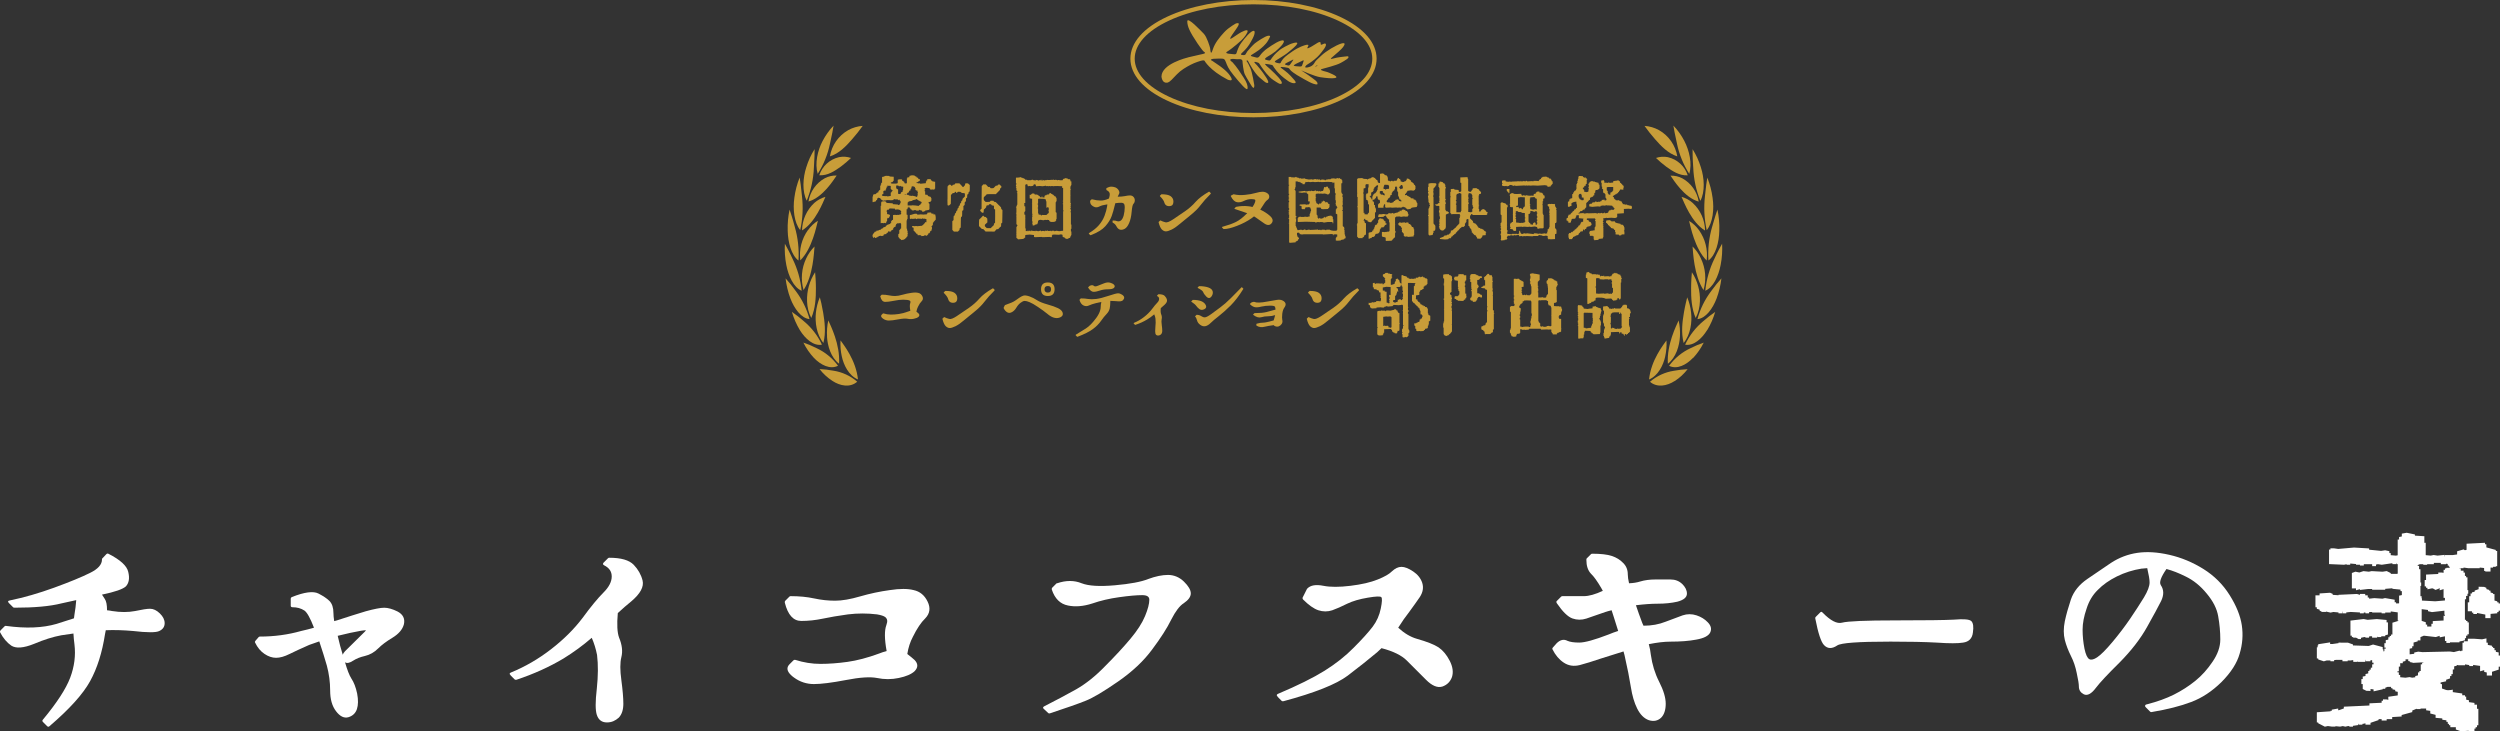 <?xml version="1.0" encoding="UTF-8"?>
<svg id="_レイヤー_1" data-name="レイヤー_1" xmlns="http://www.w3.org/2000/svg" viewBox="0 0 933.75 273.18">
  <rect x="0" y="0" width="933.75" height="273.18" fill="#333333" stroke="none"/>
  <defs>
    <style>
      .cls-1 {
        fill: #fff;
      }

      .cls-2 {
        fill: #c89d39;
      }
    </style>
  </defs>
  <g>
    <g>
      <path class="cls-2" d="M503.33,21.01s-2.93.28-4.16.55c-1.24.27-3.03.97-1.51-.27,1.51-1.24,3.54-3.05,3.99-3.72.45-.66,1.27-1.9-.71-1.3-1.96.61-5.61,2.78-7.4,4.47-1.78,1.7-2.02,1.75-2.63,2.81-.6,1.06-1.45,1.3-1.94,1.48-.49.18-2.21.58-1.12-.6,0,0,.42-.37,1.33-.91.9-.55,2.78-2.03,3.59-3.02.82-1,3.29-3.72,2.21-4.23,0,0-.21-.09-.79.18-.57.27-1,.54-.94-.3.06-.85-1.06-.22-1.18-.12-.12.09-1.6,1-2.02,1.24-.43.24-2.3,1.38-1.63.33.66-1.06-.07-.94-.63-.82-.58.12-2.72.76-5.17,2.48-2.45,1.72-3.21,2.3-4.02,3.62,0,0-.27.76-.57.79-.31.03-1.36-.21-1.57-.36-.21-.15-.61-.3.09-.72.69-.43,3.38-2.06,4.17-2.69.78-.63,2.68-2.14,3.35-2.93.66-.79.85-1.36-.93-.91-1.78.45-4.54,2.09-5.14,2.57-.61.48-1.93,1.63-2.72,2.72-.79,1.09-.79,1.33-1.36,1.24-.58-.1-1.81-.3-1.36-.73.46-.42.24-.33.87-.7.64-.36,2.24-1.36,2.93-1.93.7-.57,2.33-2.11,2.75-2.78.42-.67.97-1.72-.78-1.24-1.76.48-5.41,3.17-5.74,3.44-.33.27-1.45,1.27-1.99,2.12-.54.85-.94.88-1.72.63-.79-.24-2.24-.4-1.45-.88.79-.48,2.27-1.45,2.87-1.9.6-.46,2.47-1.93,3.32-3.47.85-1.55,1.15-1.88.09-1.81-1.06.06-4.35,2.3-5.11,2.93-.75.64-2.39,2.45-2.78,2.99-.39.54-.52,1.06-.79,1.21-.27.15-.78.15-1.15.06-.36-.09-.57-.21-.21-.57.36-.36,1.9-1.7,2.87-3.24.97-1.54,1.81-3.14,1.99-3.99.18-.85.18-1.78-1.24-.79-1.42,1-3.87,4.1-4.5,5.41-.63,1.3-.81,2.08-.91,2.33-.09.24-.15.66-.85.6-.69-.06-2.17-.22-2.17-.22,0,0-1.51-.18-.51-.78,1-.6,2.45-1.75,3.57-2.69,1.11-.94,2.33-1.94,3.29-3.35.97-1.42,1.24-2.35-.36-1.78-1.6.57-3.02,1.72-3.63,2.08-.6.36-2.93,2.26-.97-.6,1.97-2.87,3.56-4.75,1.42-4.2,0,0-2.72,1.42-4.47,3.35-1.75,1.94-3.45,3.93-4.26,6.5-.81,2.57-.85-.06-.97-.63-.12-.57-1.18-4.14-2.35-5.35-1.18-1.2-6.19-6.56-6.17-4.62.03,1.93.88,3.83,3.8,8.21,0,0,1.87,2.69,2.24,2.99.36.3,1.24.66-.21.97-1.45.3-4.38.97-5.26,1.21-.88.24-10.15,2.5-10.21,7.22,0,0,.18,2.47,1.93,2.29,0,0,.6.21,1.84-1.05,1.24-1.27,2.6-2.9,4.44-4.08,1.84-1.18,3.54-2.06,5.19-2.62,1.66-.58,2.36-.7,2.66-.46,0,0,1.81,3.51,8.64,7.07,0,0,2.29,1,1.3-.81-.99-1.82-2.74-3.41-7.07-6.23,0,0-1.27-.42.37-.73,0,0,2.99-.15,3.47-.05.49.09.79,0,1.27,1.24.48,1.24.82,2.39,2.96,5.01,2.15,2.63,4.96,6.01,5.14,4.93.18-1.09-.33-2.35-1.39-4.02-1.06-1.66-2.69-4.19-4.23-5.83,0,0-1.45-.94-.55-1.15,0,0,.37-.15,1.06-.08.69.06,1.39.15,2.14.08.76-.06,1.09.43,1.09.73s.3,3.81.88,4.98c.57,1.18,2.26,3.84,2.41,4.11.15.28,1.15,1.93,1.12-.11,0,0-.76-4.84-1.48-6.38-.73-1.54-.9-1.9-1.09-2.15-.18-.24-.48-.55-.24-.67.24-.12.39,0,.63.48.24.49,2.3,4.33,4.17,5.89,1.87,1.57,2.15,1.82,2.51,1.93.36.13,1.45.43-.06-1.96-1.51-2.39-3.08-4.14-3.47-4.6-.4-.45-1.72-1.51-.33-1.18,1.39.34,1.06.45,1.96,1.72.9,1.27,2.66,3.8,4.53,5.02,0,0,2.02,1.38,2.42,1.42.39.03,1.27.09.3-1.37-.97-1.45-3.62-3.84-3.99-4.2-.36-.36-2.51-1.99-1.63-1.9.88.09,1.78.27,2,.33.2.06.54.03.75.4.21.36,1.54,2.87,5.52,5.58,0,0,1.21.94,2.36.91,1.14-.03.36-.84,0-1.3-.36-.45-2.02-2.33-3.36-3.29-1.32-.97-2.17-1.51-1.39-1.48.78.03,1.84.18,2.3.3.45.12.66.24.94.72.27.48,1.94,1.63,2.56,1.99.64.37,4.6,2.78,6.14,3.26,1.53.49,1.63.28,1.53-.26-.09-.55-1.11-1.31-1.84-1.82-.73-.52-2.54-1.87-4.23-2.93,0,0,4.99,2.27,7.16,2.57,2.17.31,4.2.54,5.47.31,1.27-.24-.03-1-.85-1.37-.82-.36-1.75-.85-2.69-1.05-.94-.22-2.36-.64-1.39-.94.97-.3,5.44-1.38,7.01-2.26,1.57-.87,3.96-2.17,2.56-2.54ZM483,22.45c-.28.44-.9,1.33-1.07,1.55-.17.22-.32.59-.93.44-.61-.14-1.25-.3-1-.59,0,0,.11-.16.72-.46.6-.3,1.39-.68,1.69-.85.3-.16.86-.54.59-.1ZM486.9,22.65c-.04.32-.04.34-.16.64-.12.31-.28.85-.36,1.05-.08.2-.14.54-.84.5-.71-.04-2.7-.08-2.26-.5,0,0,.27-.24.77-.5.5-.26,1.05-.55,1.35-.66.3-.12.76-.34.95-.44.18-.1.6-.4.56-.08ZM492.09,24.47c-.3.18-.73.5-.83.41,0,0,.13-.23.37-.34.24-.1.76-.25.46-.08Z"/>
      <path class="cls-2" d="M468.18,43.82c-12.18,0-23.65-2.22-32.28-6.26-8.83-4.12-13.7-9.68-13.7-15.65s4.87-11.53,13.7-15.65c8.64-4.03,20.1-6.25,32.28-6.25s23.65,2.22,32.29,6.25c8.83,4.13,13.69,9.68,13.69,15.65s-4.86,11.53-13.69,15.65c-8.64,4.04-20.11,6.26-32.29,6.26ZM468.18,1.61c-11.95,0-23.18,2.17-31.6,6.11-8.23,3.85-12.77,8.89-12.77,14.19s4.54,10.34,12.77,14.19c8.43,3.94,19.65,6.11,31.6,6.11s23.18-2.17,31.61-6.11c8.23-3.85,12.76-8.89,12.76-14.19s-4.53-10.35-12.76-14.19c-8.43-3.94-19.65-6.11-31.61-6.11Z"/>
    </g>
    <g>
      <g>
        <path class="cls-2" d="M336.59,89.66v-.18h-.16v-.18h-.36v-.26l-.26-.1v-.26l-.29-.08v-1.17h.18v-.18h.18v-1.32h.18v-.18h.18v-.26h.18v-.18h.16v-1.69h-.16v-.36h-.29v.18h-.08v-.08l-.44-.1v.26h-.29v-.16h-.26v.26h-.36v.44h-.16v.55h-.18v.16h-.36v.18h-.18v.18h-.18v.55h-.16v.16h-.18v.1h-.36v.36h-.18v.16h-.18v.1h-.08v-.1h-.18l-.36.1v-.18h-.26v.36h-.18v.26h-.36v.26h-.16v.18h-.55v.1h-.36v.34h-.16v.18l-.81.1v-.1h-.36l-.62.18v.18h-.36v.18h-.18v.08h-.34v.18h-.44v-.26h-.29v.16h-.16v.1h-.1v-.1h-.18v-.34h-.18v-.81h.18v-.26h.18v-.29h.18v-.16h.18v-.29l.7-.18v-.26l.88-.08v-.18l.73-.1v-.16h.18v-.18l.52-.1v-.18h.18v-.16l1.07-.44v-.29l.36-.08v-.18l1.25-.44v-.18h.18v-.18h.18v-.7h.16v-.18h.18v-.18l.36-.08v-1.79l.81-.08.34.08.73-.08.44.08v-.18h.55v-.18h.16v-.44h-.16v-.18h.16v-.52h-.16v-.18h-.18l-.1.08h.1v-.26l-.73-.18v-.08h-.18l-.34.08-.29-.08v.08h-.26l-.18-.08v-.26l-2.03-.1v.18h-.18v.26l-.73.1v.26h-.18v.44h.18v.88l.91.18v.18h.16v.44h-.16v.36h-.18v.44h-.1v-.18h-.44v.26h-.18v.91h-.18v.34h-.16v.47h-.29v-.1h-.62v.18h-.08v-.08l-.81-.1v.1h-.26v-6.49h.18v-1.35h.18v-.26l1.32-.1.18.1v.18h.18v.18h.16v.16l2.34.18v.29l1.95.16v.18h.18l.44-.18v-.16h.18v-.47h.18v-.62h-.18v-.26h-.18v-.26h-.18l-.26.08v.1h-.1v-.18h-.18v-.18h-.52l-.36.1v-.18h-.36l-.44.18v.16l-1.14.1v-.1h-.18l-.36.1v-.1h-.34l-.81.1v.08h-.44l-.29-.08v.18h-.52.08v-.29h-.34v-.08h-.18v-.26h-.18v-.18h-.18v-.18l-.81-.18v.18h-.18v.18h-.18v.52h-.34v.36h-.18v.18l-.88.18v.08h-.29v-2.13h.18v-.62h.18v-.18l.88-.08v-.18h.18v-.18h.18v-.18l.55-.08v-.44h.16v-.18h.18v-.26l.36-.1v-1.51h.18v-.44h.18v-.62l.34-.1v-2.13l.91-.18v-.18l.96-.08.36.08.36-.08v.08h.18v.18l1.58.1v1.51h-.18v.18h-.16v.26l-.73.18v.26h.18v.18h1.77l.62-.18v-1.25c.24-.12.5-.18.77-.18h.77v.18h.16v.44h.36v.18l.36.1v.34h.18v.29h.52l.29-.1v-1.77h.16v-.36l.73-.08v-.36h.18v-.26h.26l.26.08v-.18h.62l.73.1v.16l.7.29v.26h.36v.18h.18v.18h.16v.26h.36v.08h.18v.47h-.18v.26h-.08v-.1h-.29v.36h-.34v.44l.52.1.36-.1v.18h.52l1.71-.18v-.62h.16v-.34l.36-.1v-.44h1.17l.16.08v.29h.18v.18l.36.08v.18l1.07.18v2.57h-.18v.26l-.62.1-.18-.1-.52.1-.26-.1v.1h-.1v-.29h-.18v-.26l-1.32-.18v.1l-.55.08v.36h.18v.18h-.18v.62h.18v1.25l.91.08v.26h.16v.18l1.07.36v.36h.18v1.07h-.18v.16h-.16v.29h-.29l-.26-.1v.18h-.18v.36h.18v.18h.18v2.13h-.18v.18l-1.43.26v.18l-.34.08v.1l-.62.08-.18-.08v-.36h-.55v-.18h-.36v-.08h-.26v.26h-.52v.08h-.1v-.08h-.52v-.18h-.29v.1h-.08v-.1h-.18l-.52.18-.55-.18v-.26h-.36v-.26h-.16v-.18h-.18v-.26h-.18v-.29h-.26v.36h-.36v.55h-.36v2.03l.36.1v.52h.08-.08v.99h-.18v.52h-.18v3.12h.18v.73h.18v.44h.08v.08h-.08v.44h.18v.18h-.18v.81h.08-.08v.18h-.18v.18h-.18v.26h-.18v.26h-.34v.29l-.47.16v.18-.08h-.16l-.91.18ZM332.69,73.19v-1.25h.18v-.18h.16v-.26h.18v-.18h.18v-.26l-.36-.08v-.18h-.16v-.18h-.18v-1.17l-.62-.08v.08h-.29v-.18h-.26v.36l-.36.1v.52h-.16v.44h-.18v.44h-.18v.1h-.1v-.1h-.26v.18h-.34v1.17h-.36v.26h-.18v.26h.18v.18l1.43.1.34-.1v.18h.18l1.17-.18ZM336.43,72.39v-.34h.16v-.29l.55-.16v-.55h.18v-.88h.08v-.18h-.08v-.26l-.88-.1v-.18h-.47v.18h-.26v-.26h-.52v-.18h-.29v.18h-.18v.99h.18v.16l.36.1v.18h.18v1.58l.52.1.47-.1ZM338.38,72.67l-.44-.18v.26h.34l.1-.08ZM342.46,73.56v-.18h.18v-.44h.18v-.36h-.18v-.26h.18v-.7h-.18v-.47h-.52v-.16h-.18v-.73h-.18v-.36h-.18v-.16h-.36v-.18h-.34l-.44.18v.62h-.18v.26h-.18v.52h-.36v.18h-.18v.36h-.16v.26h-.18v.1h-.36v.34h-.18v.36l.73.08v.18l1.07.18.34-.08,1.25.26v.18h.44ZM343.19,76.93v-.18h.18v-.18l.34-.08v-.18h.18v-.26h.18v-.18h.18v-.36h-.18v-.18l-.55-.18v-.16h-.34v-.1h-.18v-.18h-.36v-.34h-.62v.26h.1v-.08h-.18l-1.17.26v.18l-1.4.26v.18h-.18v.18h-.18v1.14h1.43l.34-.08c.42,0,.82.03,1.21.09s.79.12,1.21.17ZM344.07,88.15v-.29h-.26v.1h-.1v-.18h-.26v.08h-.26l-.26-.08v.18h-.1v-.29h-.18v-.34l-.52-.1v-.34l-.36-.1v-.26h-.18v-.18h-.18v-.18h-.18v-1.14h-.26v.08h-.08v-.26h-.18v-.18h-.1v-.08h.1v-.18h.44l.36.08.7-.08.36.08,1.87-.18v-.18l.34-.08v-.18h.18v-.18h.18v-.18h.18v-.26h.18v-.26h.52v-1.17l-.88-.18-.36.1v-.18h-.16l-.73.26v-.18h-.36l-.34.1v-.1h-.62v.18h-.44v-.18h-.62v.1h-.29l-.26-.1v.1h-.26l-.44-.1v.18h-.26v-.18h-.18v-1.32c.42-.05.81-.15,1.19-.3s.78-.22,1.19-.22l.36.16v.18h.7l.55-.08,1.25.08.52-.08.44.08v-.18h.18v-.16h.18v-.36l1.17-.1.34.18v.29h.36l.36-.1v.36h.7v.44h.18v.18h-.08v.18h.08v1.25h-.18v.16h-.18v.29l-.34.08v.26h-.18v.29h-.18v.81h-.18v.34h-.18v.18h-.18v.26h.18v.91h-.18v.52h-.34v.18h-.18v.44h-.18v.26h-.36v.18h-.18v.36l-.34.08v.29h-.36v.08h-.08v-.18h-.36v-.08h-.26v.26l-1.17.1ZM342.64,68.39v-.44h-.26v.44h.26Z"/>
        <path class="cls-2" d="M356.72,68.65l.1-.18h1.53l.16.21c.09.14.17.22.25.25s.13.08.17.16.13.19.27.32.25.25.3.34c.12.19.26.18.42-.03.07-.1.18-.23.34-.38s.22-.28.21-.4c-.04-.21,0-.35.13-.44.04-.02.2-.03.51-.03s.5.05.58.14.13.16.13.18.07.08.21.17l.18.1v1.19c0,.8-.03,1.22-.08,1.29s-.09.09-.13.09-.09.03-.16.09-.1.19-.1.4c0,.24-.09.39-.29.44-.17.07-.24.31-.21.73.02.31,0,.5-.06.56s-.12.09-.17.09-.11.04-.17.13-.08.28-.06.57,0,.48-.06.57-.11.13-.16.13-.1.04-.17.13-.09.27-.08.55.01.45-.01.51-.11.14-.25.25l-.23.18.03.73c0,.48-.01.74-.04.78s-.1.08-.22.14-.19.11-.21.16-.02.39-.01,1.03c0,.64-.03,1-.1,1.07s-.13.1-.17.1-.08.04-.14.1-.09.72-.09,1.96,0,1.88-.03,1.94-.09.11-.21.18c-.12.05-.19.11-.21.17s-.03.18-.03.35c0,.14,0,.22-.03.26s-.07.08-.16.13c-.12.07-.22.17-.29.29l-.1.16h-1.51l-.31-.34-.29-.31v-3.25l.23-.21.23-.21v-.75c0-.48.04-.76.1-.82s.12-.09.16-.09c.14,0,.21-.16.21-.47,0-.14.01-.23.04-.27s.08-.09.17-.14c.17-.09.27-.26.29-.52,0-.19.05-.32.16-.39.17-.1.27-.18.3-.23s.03-.15.01-.29c-.02-.19.02-.31.1-.36s.17-.12.26-.21.12-.2.1-.34c-.02-.21.05-.35.21-.44.22-.12.31-.3.26-.52-.04-.19.04-.34.23-.44.21-.12.29-.29.25-.49s.03-.35.22-.44c.17-.07.26-.23.26-.49,0-.24.08-.39.23-.44.05-.02.11-.08.18-.18s.16-.19.27-.27.18-.13.19-.16.03-.22.04-.58-.02-.58-.09-.64-.19-.09-.35-.09-.34-.01-.53-.04-.33-.09-.42-.19c-.09-.12-.18-.2-.27-.23s-.28-.05-.56-.05l-.44.03-.16.21c-.19.26-.34.28-.44.05-.19-.38-.38-.4-.57-.05l-.1.21-.31.03c-.22.02-.36.06-.42.13-.09.14-.23.3-.44.47l-.13.08v1.69c0,.88-.01,1.4-.04,1.56s-.09.25-.19.29c-.07.02-.15.09-.25.22s-.22.2-.38.22h-.1c-.17.02-.27-.06-.3-.22s-.04-.76-.04-1.78c0-.22,0-.41.03-.55v-3.52c0-.74.03-1.13.08-1.17s.16-.15.32-.32.32-.26.48-.26c.19,0,.35.1.47.31.07.12.16.18.27.17s.2-.09.27-.25c.05-.1.09-.17.13-.18s.13-.02.29,0c.21,0,.37-.09.49-.29Z"/>
        <path class="cls-2" d="M367.08,69.06l.13-.18h1.04l.16.21c.1.14.19.22.26.26s.15.12.23.26l.13.21h.6l.18.23.18.23.42.03c.45.02.71-.04.78-.16.04-.05.17-.2.42-.44l.36-.36h.26c.16,0,.25,0,.29-.03s.09-.08.16-.18l.16-.21h.57l.16.21c.09.14.15.21.18.21s.09.04.18.13c.09.1.12.24.09.4s-.1.27-.22.32c-.19.07-.29.24-.29.52,0,.22-.08.36-.23.42-.05.02-.12.09-.21.22s-.17.21-.23.25-.14.1-.21.21-.15.19-.25.25-.19.15-.27.27l-.1.16h-1.66c-1.25,0-1.87.04-1.87.12s-.31.39-.94.95c-.09.09-.13.28-.13.57,0,.45.08.71.23.78.09.04.19.13.31.29l.16.21h.75c.42,0,.67,0,.75-.03s.18-.1.29-.26l.13-.16h.96l.13.16c.09.14.16.22.22.25s.16.04.3.04c.24,0,.42.1.52.31.04.07.09.13.18.17s.17.13.25.25.16.2.23.25.15.12.22.22.15.18.25.23.17.13.21.22.13.18.25.25c.14.09.2.24.18.47,0,.21.08.35.23.44.22.1.31.26.26.47-.02.09-.03.84-.04,2.27,0,1.43-.03,2.16-.05,2.2s-.09.08-.19.13c-.19.09-.27.34-.23.75.02.28,0,.45-.04.52s-.08.1-.12.1c-.09,0-.36.27-.83.81-.07.09-.2.13-.39.13h-.31l-.13.18c-.07.12-.15.21-.25.27s-.19.15-.27.27l-.13.18-1.66-.03h-1.69l-.1-.13c-.07-.09-.14-.17-.21-.23-.12-.1-.27-.26-.44-.47-.07-.07-.2-.1-.39-.1-.14,0-.22,0-.26-.03s-.08-.07-.13-.16c-.09-.12-.17-.2-.25-.25s-.16-.13-.25-.25-.17-.2-.23-.23c-.1-.07-.17-.16-.18-.26s-.02-.47,0-1.09c0-.78.02-1.19.05-1.25s.08-.09.14-.12.13-.1.22-.22.18-.21.27-.26.17-.13.22-.22.11-.16.18-.19.15-.12.23-.26c.17-.24.33-.25.47-.03.09.14.15.22.19.25s.14.04.3.04c.14,0,.22,0,.26.03s.08.07.13.16c.09.12.17.2.26.25s.14.09.17.16.04.32.04.79v.68l-.18.13c-.1.09-.19.18-.26.27s-.16.17-.26.22c-.17.09-.26.26-.26.52s.08.42.23.49c.09.04.18.12.29.26l.16.21.75.03c.5.02.78.02.82,0s.1-.09.18-.22.13-.19.16-.19.13-.09.31-.27.32-.31.4-.38.12-.18.1-.34.02-.27.1-.35.17-.14.23-.19l.1-.08.03-2.42c.02-1.59.01-2.42-.01-2.47s-.1-.11-.22-.17-.19-.12-.21-.17-.02-.22,0-.52,0-.48-.06-.57-.19-.13-.4-.13h-.31l-.16-.23c-.09-.12-.15-.19-.18-.21s-.12-.03-.26-.03c-.19-.02-.31-.02-.36,0s-.12.09-.21.23l-.18.23-.23-.03c-.17-.04-.31,0-.4.09s-.14.23-.14.4-.06.3-.17.39-.21.19-.29.31-.14.18-.18.18-.1.04-.18.1-.12.28-.12.62c0,.31-.02.5-.06.57s-.16.1-.35.1c-.14,0-.22,0-.26-.03s-.09-.09-.16-.21c-.1-.14-.17-.21-.19-.21s-.08-.04-.16-.1-.12-.18-.12-.34c0-.1.02-.18.05-.23s.13-.14.29-.26l.16-.13v-1.22c0-.81,0-2.23.03-4.26l.03-3.01.1-.08c.07-.07.12-.11.16-.13s.09-.09.18-.21Z"/>
        <path class="cls-2" d="M380.33,89.4l-.36-.18v-.29h-.34v-1.4h-.1v-.1h.1v-.7h-.1v-.1h.1v-1.87h.16v-.34h.18v-.44h-.18v-.18h-.16v-2.05h-.1.1v-.99h-.1v-.08h.1v-.99h-.18v-.18h.18v-.44h-.1.1v-1.43h-.18v-.16h.18v-.55h.16v-.44h.18v-4.1h-.08v-.08h.08v-.26h-.18v-.18h.18v-.55h-.18v-.18h-.16v-.96h-.18v-.29h.18v-.26h-.18v-.7h.18v-.44h-.18v-2.05h.18v-.26h.08v.16h.36l.81-.08v-.08h.62v.26h.52v.18h.26v-.1h.1v.1h.18v.18l.34.08v.26h.73v.18h1.25l.44-.08v-.1h.44l.18.1v.08h.52v.1h.18l.26-.1v-.18h.1v.1l.7.08v.1h.18l.62-.18v-.1h.1v.18l.44.1v-.29h.26v.29h.26v-.18h.26v.18h.18l.55-.18v.08h.18l.52-.18v.1h.73l1.07-.1.26.1v-.18h.26v.18h.18l.55-.1.52.1v.08h.29v-.08h.6v.08h1.17v-.18h.18v-.34h.52v-.18l.62-.1v.1h.29v-.1h.08v.1h.18v.26l.62.08v-.08h.08v.08h.18v.18h.18v.55l.36.08v1.43h-.18v.36h-.18v1.14h.18v.18h-.18v2.13h.08v.1h-.08v1.77h.08-.08v.99h.18v.52h-.18v.29h.18v.26h-.18v.26h.18v.36h-.18v.62h.18v.81h-.18v.26h.18v4.62h.18v1.61h-.18v.96h.18v.81h.08-.08v.62h-.18v.36h-.18v.44h-.18v.18l-.52.08v.18l-.81.18v-.18l-.55-.08v-.18h-.18v-.26h-.52v-.18h-.18v-.73h-.36v-.16h-.18l-.88.16-1.77-.08-.62.08v.18h-.18v.73h-.44l-.36-.1-2.68.1-.34-.1-2.49.1-.36-.1v-.7l-1.61-.18c-.3.05-.59.08-.88.08s-.56.06-.81.18v.91l-.34.08v.18c-.3.17-.65.26-1.07.26s-.81.04-1.17.1ZM384.07,86.36v-.18h.81v.18h.26v-.26h.26v.08l.81.1v-.1h.08v.1l.47.08v-.18h.26l.62.18v-.18h.08v.18h.18l.73-.26.16.08v.18h.18l.26-.08v-.1h.1v.1h.36l.34-.1v.18h.29v-.18h.44l.26.1v-.1l.26-.08.18.08v.1h.36l.7-.1v.18h.26v-.18h.99v.18h.18l.55-.18.88.1v.08h.26v-.08h.08v.08h.29v-.08l1.07-.1v-7.3h.18v-.26h-.18v-2.39h-.18v-.18h.18v-.88h-.18v-.18h.18v-4.81h-.36v-.62l-2.13-.1-.18.1-.18-.1-.88.1-.36-.1-.7.1-.36-.1-.34.1-.55-.1-.36.1v-.18h-.18l-1.07.18-1.07-.1-1.43.1v-.36h-.16v-.36h-.62v.18h-.18v.36l-.99.18-.36-.1-.7.1v-.26h-.18v-.47h-.62v.18h-.18v6.78l-.34.08v.18h-.1v.18h.1v.78l.34.1v1.77h-.18v.29h-.16v.96l.34.1v1.43h.1v.08h-.1v3.2h.1-.1v.36h.18v.99h.44v-.18h.1v.08h.18v.18h.26ZM385.84,84.23l-.16-.1v-.62h-.18v-.34h.18v-.44h-.18v-1.87h.18v-.29h-.18v-.44h.18v-.26h-.18v-3.92h-.1v-.08h.1v-1.61l-.91-.18v-1.32h.55v-.26h.18v-.1h.36v-.26h.26v.18l.52.08v.29h.18l.55-.1v.18h.52v.26h.29v-.08h.08v.26h.18v.18h.26-.08v.26l.62.1v-.36h.26v.36h.81v-.62h.18v-.18h.52v-.18l.36-.08v-.18h.08v.18h.18l.44-.18v-.26h.18v-.1h.36v-.08h.08v.26l.55.18v.18h.34v.18h.18v.16h.18v.18h.18v.18h.26v-.08h.1v.34h.18v.36h.16v1.17h-.16v.34h-.18v3.74h.18v.18h.16v2.39h-.16v.62h-.18v.18c-.24.17-.51.26-.81.26h-.88l-.55-.16v-.18h-.18v-.36h-.52v-.08h-.18l-.36.08-.52-.08-.55.18-1.07-.18-.62.08v.18h-.36v.81h-.18v.52l-1.07.29v.16l-.62.1ZM389.06,80.49v-.18h.16v-.08h.1v.08h1.25l.44-.08v-.18h.18v-.18h.18v-.18l.34-.08v-.81h-.16v-.18h.16v-1.07l-.62-.18v.18h-.26v-2.39h-.18v-.62h-.18v-.18h-.34v-.1l-2.23-.08v.18h-.18v1.69h-.18v.34h.18v1.17h-.18v.26h.18v1.87h.18v.44l.88.1v.26h.29Z"/>
        <path class="cls-2" d="M407.22,74.94l.47-.47c.06-.04.12-.05.19-.03,1.22.32,2.3.47,3.23.47s1.88-.23,2.92-.7l.14-.06.03-.08c.3-.89.37-1.55.22-1.98-.13-.41-.49-.76-1.09-1.06-.07-.04-.11-.09-.11-.17v-.47c0-.07.04-.13.11-.17.65-.33,1.22-.5,1.73-.5.46,0,.95.08,1.45.25.5.19.92.52,1.25,1,.33.52.42.97.25,1.36-.13.26-.32.64-.56,1.14,1.06,0,1.96-.07,2.7-.22.78-.17,1.41-.25,1.89-.25.52,0,.95.17,1.29.52.34.34.52.78.52,1.31s-.17.96-.5,1.3c-.3.28-.52,1.25-.67,2.92-.15,1.73-.46,3.15-.95,4.26-.48,1.13-1.06,1.86-1.73,2.2s-1.26.41-1.77.24c-.51-.17-.93-.6-1.27-1.27-.3-.58-.74-1.01-1.34-1.31-.06-.04-.08-.09-.08-.17v-.47c0-.11.06-.17.17-.17.67,0,1.17.08,1.5.25.26.13.6.12,1.02-.01.42-.14.77-.5,1.07-1.07.32-.61.54-1.45.68-2.52.14-1.07.14-1.9.01-2.49-.13-.52-.54-.78-1.22-.78s-1.42.06-2.2.17c-.07.26-.15.54-.22.83-.32,1.41-.7,2.74-1.14,3.98-.46,1.26-1.25,2.52-2.37,3.79-1.11,1.26-2.93,2.38-5.46,3.34-.07.02-.14,0-.19-.03l-.47-.47c-.11-.11-.09-.21.06-.31,1.54-.91,2.77-1.9,3.69-2.98.92-1.08,1.61-2.23,2.07-3.45.46-1.24.78-2.39.95-3.45.04-.28.07-.55.11-.81l-.39.06c-1.08.15-1.92.38-2.53.7-.65.33-1.24.42-1.78.25-.5-.17-.91-.42-1.22-.75-.35-.33-.53-.84-.53-1.53,0-.06.02-.1.06-.14Z"/>
        <path class="cls-2" d="M432.82,82.84l.47-.45c.06-.06.12-.06.19-.03.59.3,1.21.52,1.84.67.58.15,1.54-.23,2.89-1.14,1.39-.93,2.87-1.93,4.43-3.01,1.54-1.08,2.85-2.24,3.92-3.48,1.11-1.26,2.76-2.52,4.95-3.79.07-.04.15-.03.22.03l.47.47c.06.09.06.19,0,.28-1.56,1.54-2.8,2.93-3.73,4.17-.95,1.26-2.2,2.51-3.76,3.76-1.56,1.24-2.89,2.33-3.98,3.26-1.09.95-2.12,1.66-3.06,2.14-.95.46-1.68.7-2.2.7s-1.03-.24-1.53-.72c-.48-.5-.88-1.39-1.2-2.67-.02-.07,0-.14.06-.19ZM433.29,73.04l.47-.45s.06-.03.11-.03c1.6,0,2.72.24,3.37.72.69.5,1.03,1.17,1.03,2s-.28,1.4-.83,1.59c-.52.17-1.03.17-1.53,0-.52-.19-.87-.62-1.06-1.31-.15-.59-.68-1.35-1.59-2.25-.07-.09-.06-.19.03-.28Z"/>
        <path class="cls-2" d="M459.79,73.04l.92-.47s.08-.02.14,0c1.21.3,2.58.37,4.12.22,1.56-.15,2.88-.38,3.95-.7,1.09-.32,1.96-.47,2.59-.47.67,0,1.25.17,1.75.5.54.33.81.78.81,1.32s-.27.99-.81,1.32c-.45.3-1.12,1.21-2.03,2.73-.17.28-.34.55-.53.81,1.32.61,2.49,1.35,3.51,2.23,1.19,1.02,1.43,1.97.74,2.84-.69.87-1.64.88-2.82.03-1.09-.78-2.11-1.48-3.03-2.12-.24-.17-.48-.32-.72-.47-.32.26-.62.49-.92.7-1.58,1.11-3.39,2.06-5.43,2.84-2.04.8-3.69,1.2-4.95,1.2-.06,0-.1-.02-.14-.06l-.47-.47h.03c-.17-.15-.15-.25.06-.31,2.19-.61,3.9-1.22,5.12-1.84s2.53-1.62,3.92-3.03v.03l.22-.25c-.96-.35-2.5-.87-4.59-1.56l-.11-.06-.03-.03c-.04-.07-.02-.15.06-.22l.47-.47s.07-.03.11-.03c1.58-.32,3.07-.39,4.48-.22.5.04,1.03.13,1.59.28.22-.32.41-.61.56-.89.45-.89.6-1.47.47-1.73-.13-.22-.62-.33-1.48-.33s-1.8.22-2.73.67c-.96.48-1.86.64-2.67.47-.83-.17-1.58-.9-2.23-2.2-.06-.11-.03-.19.08-.25Z"/>
        <path class="cls-2" d="M481.67,90.73v-.18h-.18v-7.12h-.18v-.18h.18v-.34h-.08v-.1h.08v-.99h-.18v-.44h.18v-.62h-.08v-.08h.08v-.55h-.18v-.34h.1v-.18h-.1v-.36h.18v-.26h-.18v-.62h.18v-.62h-.18v-2.23h.18v-.52h-.18v-.91h.18v-.26h-.18v-1.07h.18v-.36h-.18v-3.09h.18v-.29h-.18v-2.94h.99v.18h.26v-.08h.1v.08h1.14v-.18h.44v.18l.91.18v.18h.34l.18-.1.18.1v.08h.7l.91-.08v.18l1.4.26,1.25-.1v.1l.47.08v-.18l.96-.08v.18h.26v-.18h.29v.18h.52l.36-.1v.18h.18v.18h.26v-.18h.18v-.08h.44l.73.08v.18h.44v-.18h.16v-.08h.55v-.1h1.07v-.16h.18v-.1l.99-.08.96.18v-.18l.44-.1.62.18v-.18h.29v.29h.52v.26h.18v.26h.18v1.07l-.36.1v3.45h.18v.36h.18v.26h.18v.44h-.18v.47h.18v1.84h-.1v.18h.1v1.17h-.18v.44h.18v1.32h-.18v.36h.18v5.69h.18v.26h.34v.55h.1v.36h-.1v.34h.18v.36h-.08v.18h.08v1.07h.18v.62h.18v.81h-.36v.18h-.18v.18l-1.25.26v.18l-1.32.08-.55-.08v-.99h.18v-.36l.36-.08v-.81l-.88-.08-.62.16v.29h-.1v-.44l-.52-.1-3.2.18-.1-.08h-7.2l-.55.08-.88-.18v-.36h-.18v-.16h-.18l-.62.08v.99h.18v.52h.18v.18l.36.1v.52h-.18v.18h-.18v.36h-.18v.18h-.36v.16l-.34.1v.26l-2.23.18ZM497.7,86.18v-.08h.08v.08h1.25l.26-.08v-.26h.18v-3.92h-.08.08v-1.87h-.18v-.18h-.36v-1.69h.18v-.26h.18v-.29h.18v-.34h-.18v-.44h-.36v-.81h-.16v-.18h.16v-1.07h-.16v-2.13h.16v-.29h-.16v-.34h-.18v-1.69h-.18v-2.16h-.44v.18h-.18v.1h-.08v-.44l-1.79-.1-2.31.1-.36-.1-.34.1-.36-.1-1.43.1-.7-.1-1.07.1-.73-.1-.52.1-.44-.1v.18h-.18v.36h-.18v.34h-.81v-.34l-.55-.1v-.18l-.52-.08v-.18h-.7v-.18h-.81v2.23h-.18v.62h-.18v.36h.18v.26h.18v9.43h.18v.18h.16v.26h-.16v.18h-.18v.36h.18v1.14h-.1v.26h-.08v.36h.08v.08h-.08v.36h.08v.1h-.08v.44h.18v.34h.08v.18h.08v.29h.1v.16h.08v.36h.18v.26h.36l.88-.16.55.08v.08h.16l.73-.26.36.1v.16h.16l.62-.08v-.08h.44l.29.08v-.18h.08v.18h.36l1.87-.08v-.1h.08v.1h.18l.55-.1v.18h.34l.55-.08v.16h.44v-.16h.81l.26.08v-.08h.26v.16h.44v-.16h1.35v.16h.52v.18h.47ZM497.7,83.43v-.52h-1.79l-1.61.26v-.18l-1.07-.08-.34.08-.73-.08-.88.26v-.26l-3.56-.1-2.86.1-.16-.1v-.26h-.1.1v-1.07h.16v-.29h.18v-.16l.81-.1v.1h1.07l.55-.1.96.1v-.1l.73-.08v-.99h.18v-.44h.16v-.55h.18v-.7h-.18v-.55l-.34-.08v-.18h-.36l-.7.1-.44-.1v.26h-.18v.36h-.18v.18h-.26l-.36-.08-.36.08v-.18h-.18v-.99h-.18v-.16h-.26v.08h-.26v-.52l2.23-.1v.18h.16l.62-.08v-.1h.1v.1h.26v-.18h.18v-.18h.18v-.81h-.55v-.18h-.08v-.08h.08v-2.42h-.18v-.18l-.34-.08v-.36h-1.25l-.55.1-1.25-.18v-.26l2.42-.29v.18h.7l.81-.18v-.08h.08v.18h.55v-.18h.08v-.1h.1v.18l.7.1,1.07-.29v.29h.44v-.1h.29v.18h.16l.29-.08v-.1h.08v.1l.62.18v-.18l.73-.1v-.26h.16v-.62h.18v-.52h.44l.29.08v-.18h.16v-.08h.29l.34.08v.44h.18v.18h.36v.62h.18v.99h-.18v.34h-.18v.18l-.81.1v-.18l-.88-.18-.7.08-.73-.08-.34.08-.36-.08-.99.08v.18h-.18v1.17h.18v.18h-.18v1.32h.18v.44h.1v.18h.08v.18h.36v.18h.18v.18h.16l.18-.1.1-.26h.18v-.1h.08v.1h.44v-.18h.18v-.55h.55v-.34h.26v.18h.36v.16h.16v.29h.44v-.18h.1v.08h.18v.18h.34v.36h.18v.18h.36v1.25h-.18v.26h-.18v.18h-.18v.18l-1.84.08-.73-.08v-.36h-.18v-.18h-1.51v2.68h.18v.26h.18v.88h.18v.29h.44v-.29h.08v.1l.36.08v.18h.18l.96-.26v-.18l.36-.1v-.16h.26v.26h.29v-.18h.16v-.18l.55-.08v-.1l.99-.18.52.1v.26h.36v.99h.18v1.51h-.26Z"/>
        <path class="cls-2" d="M507.61,89.01l-.36-.18v-.18h-.18v-.18h-.18v-4.36h-.18v-.18h.18v-.52h.18v-6.05h-.18v-.26h.18v-3.56h-.18v-1.35h.1v-.16h-.1v-5.17h.18v-.26l1.69-.1c.24.17.51.28.81.31s.62.05.99.05v.18h.16c.19-.12.37-.22.55-.31s.38-.1.62-.05v-.18l.36-.08v-.18l.81-.1v.29h.52v.26h.18v.18h.18v.18h.18v.18h.34v.52h.18v.36h.18v.18l.62.08v-3.45l.7-.1v-.08h.29v.18h.26v-.1h.08v.1h.18v.26l.36.08v.18h.52v.18h.18v.18h.18v.44h.18v1.14h.18v.18h.52v.18h.47v-.18h.6v.18h.18l.29-.08v-.18h.26v.08h.18l.34-.08.29.08v-.34h.18v-.47l.34-.08v-.18h.29v.26l.52.18v.44h.18v.47h.44v-.1h.08v.26h.18l.62-.08v-.18l.55-.08v-.18h.18v-.26h.18v-.47l.62-.08v.18h.34v.18h.18v.18l.36.08v.36h.18v.34l.52.1v.26h.36v.44h.18v.26h.34v.36h.18v1.25h-.18v.36h-.34v.18h-.44l-.73-.1-1.32.18v.26h-.18v.36l-.36.1v.34l-.34.1v.44h.34l.36-.1v.36h.36v.08l.34.1v.18h.36v.08h.18v.18h.18v.26l.62.1v-.1h.08v.1h.36v.34l.7.18v.18h.18v.18h.18v.52h.18v.29h.18v1.07h-.18v.44c-.36.05-.74.09-1.12.13s-.72.11-1.01.23v.18h-.18v.16l-1.17.18-.18-.08v-.18h-.34v-.18h-.18v-.18h-.18v-.18h-.55v-.16h-.44v.16h-.34v.18h-.29l-.7-.08-.36.08-.7-.08-1.61.08-.34-.08-1.97.08v-.18h-.18v-1.07h-.44v.44h-.18v.81h-2.03v-1.25h.16v-.26h.18v-.18h.36v-1.07h-.18v-.18l-.52-.08v-.36h-.18v-.81h-.62v.62l-.36.1v.18h-.18v.26l-.7.08v.55l.36.08v.26h.16v.99l.36.1v.88h.18v.36h.18v1.4l-.36.1v2.13h-.18v.18h-.18v.18h-.16v.16h-.18v.29h-.36v.26h-.18v.36h-.18v.08h-.26l-.7-.08v-.18h-.36v-.36l-.88-.26v-.36h-.44v.36h-.18v.26l.34.1v.62h.18v.26h.36v4.26l-.55.18v.26h-.16v.36h-.18v.18h-.36v.36h-1.32ZM510.81,80.1v-.26h.18v-.26h.18v-.18h.16v-3.04l-.34-.08v-1.07h-.18v-.44l-.55-.18v-.88h-.18v-.29h.18v-.44h-.18v-.18h.18v-.44l.55-.08v-.26h.18v-1.35h-.1v-.08h.1v-.55h.18v-1.25h-.99v.18h-.18v1.25l-.7.18v1.51h-.18v.36h.18v6.68h.08v.08h-.08v.44h.34v.55l1.17.08ZM511.17,89.17v-2.21h.34v-.26h.29v.08h.16l.47-.18v-.18h.16v-.34h.36v-.47h.18v-.26h.18v-.52h.18v-.55h.16v-.26l.55-.1v-.16h.18v-.36h.18v-.18h.18v-.99h.16v-.26h.18v-.36h.29l.26.1v-.26h.26v.26l.44.08v-.26h.1v.36h.34v.34h.18v.18h.18v.18l.36.08v.73h.26v-.1h.08v.62l-.52.1v.18h-.18v.34h-.18v.18h-.18v.18h-.88v.36h-.18v.18h-.18v.26h-.16v.81h-.18v.34h-.18v.18h-.18v.18l-1.07.18v.26h-.18v.44h-.18v.18h-.18v.18l-.88.1v.34l-.7.1v.16h-.44ZM512.57,74.49v-.96h-.08v-.1l.26-.08v-.44h.18v-.29h.18v-.16h.18v-.18l.52-.18v-.26h.18v-.18h.18v-.36h.18v-.36h.18v-.96h.18v-.44h-.1.1v-.36h-.18l-.62.26v.18h-.18v.18l-.36.08v.44h-.18v.18h-.16v.81h-.18v.26h-.18v.18h-.36v.18h-.18v1.17l-.52.08v.26h.18v.29l.34.08v.36h.18v.34h.26ZM517.74,89.97l-.18-.08v-1.17h-.36v-.16l-.88-.1v-.18h-.18v-1.58l.29-.1.7.1.55-.1.26.1v-.18h.26l.44.08v-.18l.36-.08v-3.3h-.18v-1.07l-.36-.08v-.18h-.16v-.18h-.18v-.18h-.18v-.36h-.18v-.26h-.18v-.26h-.26v.18h-.36v.18h-.18v.16l-1.87.1-.16-.1v-.52h.16v-.36h.18v-.08h1.25v-.1h.44l.73.1v.08h.18l.78-.18v-.26h.55v-.08h.26v.16h.18l.88-.26v.26h.18l.44-.08v-.08l1.25-.29v-.18l.55-.08v-.36h.44v.18h.26v-.44h.18v-.08l.81-.1v.18h.36v.1h.16v.34h.18l.36-.08v.26h.18v.26h.18v.55h.18v.7h-.18v.29l-.81.08-.73-.08-1.07.16-.52-.16-1.35.08v.18l-.34.08v.29h.08-.08v2.21h.08v.1h-.08v.62h.08-.08v1.07h.08-.08v.78h.18v.47h-.1v.16h.1v.18h-.18v1.53h-.18v.26l-.36.08v.26h-.18v.18h-.18v.18h-.16v.18h-.18v.18l-2.05.08ZM517.2,72.98v-.44h-.16v-.36l-.36-.08v-.18h-.18v-.52l-.7-.1-.44.18v.81l.34.08v.26l.44.1v-.1h.29v.18l.78.18ZM517.74,70.78v-.18l1.07-.1v-1.14h-.18v-.29l-1.51-.08v.18h-.18v.52h-.18v.91h.55v.18h.44ZM520.42,75.56v-.16h.18v-.36h.52v-.36l.73-.18v-.08h.08v.08h.36v.18h.18v.44h.16l.36-.08v.18h.44v-.36h-.18v-.26l-.52-.1v-.34h-.18v-.55h-.18v-.44h-.18v-1.43h-.18v-.34h-.16v-1.43h-.18v-.29h-.18l-.44.1v.81h-.18v.44h-.18v.18l-.36.08v.18h-.18v.26h-.16v.29h-.18v.78l-.55.18v.55h-.18v.26h-.16v.18l-.36.08v.18h-.18v.36h-.18v.18h-.18v.26h-.18v.26h.18v.26l1.25.1v.18h.18l.99-.29ZM525.93,88.47l-.52-.18-.36.1-.55-.1v-.18h-.18v-.88h-.16v-.18h-.18v-.26l-.36-.08v-.91h-.18v-.18h.18v-.44h-.18v-.34h-.18v-.29l-.52-.16v-.18l-.36-.1v-.26l-.26-.18h.08v-.26h.36v-.26h-.08l.34-.1.81.18v-.08l.99-.1.18.1v.08h.16l.55-.18.55.1v.34h.16v.18h.36v.1h.18v.16h.18v.18h.18v.29h.16v.34l.55.1v.18h.18v.6h.18v2.16h-.18v.52l-2.05.18ZM523.61,70.49v-.08h.36v-.81h-.18v-.44l-.62-.1v.36h-.18v.18h-.18v.18h-.18v.44h.18v.18h.18v.26h.18l.44-.18Z"/>
        <path class="cls-2" d="M533.89,87.95l-.18-.1v-.18h-.18v-4h-.08v-.08h.08v-.99h-.08.08v-1.95h-.18v-.29h.18v-2.47h.18v-.36h.18v-.55h.18v-.44h-.18v-.36h.08v-.16h-.08v-.18h-.18v-.26h-.18v-1.17h-.18v-.26h.18v-.29h-.18v-.78h.18v-.81h-.18v-.62h.18v-.36h-.18v-1.43h.18v-.78h-.08.08v-.47c.42-.17.86-.24,1.34-.21s.95.05,1.42.05v.16h.18v.62h-.18v.18h-.18v.36h-.16v.18h-.18v.18h-.18v.16h-.18v.55h-.08v.18h.08v.52h-.18v.29h.18v1.07h-.08v.26h-.1v.26h.18v10.16h.18v.18h.18v.26h.18v.26h.16v1.43h-.08v.26h-.08v.18l-.55.08v.81h-.18v.55h-.18v.18l-1.14.18ZM538.7,86.15l-.73-.26v-.26h-.16v-.18h-.18v-.55h-.18v-.36h.18v-.52h-.18v-.18h.18v-1.17h-.18v-.16h.18v-.73h.18v-.96h-.18v-1.43h-.18v-.81h.18v-.81h-.18v-.18h.18v-.52h-.18v-.18h-.68c-.21,0-.4-.06-.57-.18v-.18h-.18v-.18l.88-.08v-.18h.18v-.18l.55-.08v-.36h-.18v-.26h.18v-1.51h-.18v-.29h.18v-3.27h-.18v-.29h-.18v-1.32l.36-.08v-.55l.44-.08.88.26v.18h.18v.18l.52.16v.36h.18v.88h.18v.55h-.18v3.92h.18v.34h-.18v.36h.1v.08h-.1v.47h.18v.6h-.18v2.23h.18v.36h.18v.18h.55v.18l.34.08v.26h.1v.1h-.1v.16l-.88.29v.18h-.18v4.88h-.18v.44l-.34.1v.16h-.18v.18l-.62.18ZM539.76,89.45l-1.95-.18v-.36l1.4-.52v-.18h.18v-.18l1.07-.18v-.18l.73-.08v-.18h.16v-.18l.36-.08v-.36h.18v-.62l.88-.26v-.26l.36-.1v-.18h.18v-.18l.36-.08v-.26h.16v-.18h.18v-.18h.18v-.26l.36-.1v-.18h.18v-.26h.16v-.18h.18v-2.13h.18v-.62h.18v-.26h-.18v-.55h-2.68l-.34.1-.18-.1v-.18h-.18v-.16h-.18v-5.97h.18v-.26h-.18v-1.69h.18v-1.07l1.17-.1.16.1v.18l1.61.16v.55h.18v.18h.36l.26-.1v-.16h.18v-3.12l-.36-.1v-1.95l2.57-.1.18.1v.44h.1v.18h.08v4.44h.18v.18l.81.18v-.18h.18v-.18h.16v-.36h.18v-.16h.18v-.47l1.51-.08v.18l.73.26v.18h.18v.26h.16v.18h.18v.18h.18v.18h.18v.62h-.18v.18h-.52v.52h-.18v1.17h.08-.08v.88h.08v.08h-.08v.29h.08v.08h-.08v.99h.18v.26h-.18v.26h.08v.1h-.08v.96h.18v.91l.44.08v-.18h.18v-.26h.16v-.18h.18v-.18l.81-.18v.18h.36v.18h.18v.18h.16v.18h.18v.36h.36v.16h.18v.29h-.18v.52l-.36.18h-5.07v-.18h-.18v-.18h-.18l-.26.1v.26h-.18v.26h-.18v1.07h.18v.18h.18v.18h.18v.18h.18v.18h.18v.18h.18v.52h.16v.18l.91.36v.18h.16v.16h.18v.18h.18v.36h.18v.18h.18v.36h.36v.16h.34v.18l.91.18v.18h.34v.18h.18v.26l.36.08v.18h.34v.36h.18v.18h-.18v.88l-1.22.1v.44h-.18v.26h-.18v.26h-.18v.18l-.62.1-.88-.1v-.44h-.18v-.26h-.18v-.36l-.7-.26v-.18h-.18v-.18h-.18v-.18h-.18v-.26l-.36-.1v-.7h-.16v-.52h-.18v-.18h-.18v-.29h-.18v-.26h-.18v-.44l-.36-.08v-2.49l-.62-.1v.29h-.16v.88h-.18v.26h-.18v.26h-.18v.91h-.18v.16h-.18v.18h-.88v.18h-.18v.18l-.34.08v.18h-.18v.18h-.18v.26h-.18v.18h-.18v.18l-.34.08v.29h-.18v.18h-.18v.16h-.18v.29h-.18v.18l-.36.08v.18h-.16v.18l-.36.08v.18h-.18v.26h-.36v.18h-.18v.36h-.16v.18h-.73v.18h-.18v.16l-1.14.1ZM545.64,79.22v-.44h.18v-6.42l-.36-.08v-.18h-.62v.18l-.7.18v.26h-.18v1.95h-.18v.36h.18v.99h-.18v.44h.18v2.83h1.43l.26-.08ZM549.56,79.3v-.16h.34v-1.09h.18v-.34h.18v-.44h-.18v-.62h-.18v-2.31h.18v-.29h-.18v-1.25h-.18v-.34h-.16v-.18l-.99-.18v.26h-.1v.36h-.08v1.07h.18v.36h-.18v.81h.18v.16h-.18v.47h.18v.6h-.18v1.09h.08v.08h-.08v.36h.08v.08h-.08v1.35l1.17.16Z"/>
        <path class="cls-2" d="M561.01,90v-.18h-.36v-.36h-.18v-.18h.18v-.96h-.1.1v-.44h-.18v-.62h.18v-.55h-.1.1v-.36h-.18v-.52h.18v-.55h-.18v-.44h.18v-.26h-.18v-1.32h.18v-.18h.18v-2.75h-.18v-.18h-.18v-4.36h.18v-.18h.62l.18.08v.1l.88.18v.18h.18v.26l.52.08v.36h.18v.26h-.18v.36h-.18v5.79h.1v.08h-.1v1.17h.1v.08h-.1v1.32h.18v.91h-.18v.34h.18v.18l1.69.18v-.18h1.79v-.08h.08v.18h.62v-.29h.18v-.96h.26v.26h.18v.44h.18v.26h.18v.18l.44.1v-.1h.36v-.18h.62l.44.18v-.18h.44l2.39.29v-.29h.81l1.07.18.55-.18v.18h.52l1.09-.18.62.18v-.18h.34v-.62h.18v-.96h.36v-.29h.18v-.44h.16v-4.52h-.16v-.18h.16v-.73h-.16v-.44h.16v-.26h-.08v-.08h.08v-.62h-.16v-.81l-.36-.1v-.18h-.18v-.62l.62-.16.55.08.16-.08.91.08.34-.08v.16h.18v.81h.18v.29h.18v.26h.18v.36h-.18v.26h.18v4.81h-.18v.18l-.36.08v1.87h.18v.26h.18v.26h.18v1.53l-.55.18v1.84l-1.69.1-.18-.1-.52.1-.18-.1v-.26h-.18v-.88l-.81-.18v.1l-1.14.08v-.18l-1.25-.18-.29.1v.26h-1.95v.08h-.81l-1.58-.08-.36.08-.36-.08-.34.08-.29-.08v.18h-.26v-.18h-.18l-1.07.08v-.44h-.7l-.73.18v-.26h-.26v.18l-.62.08-.44-.08v.18h-.08v-.29h-.29v.18l-.62.1-.44-.1v.18h-.18v.36h-.18v.44h.18v.26h-.18v.26l-.88.1v.18h-.88v.26h-.08ZM578.44,69.79l-.55-.16v-.29l-.88-.18-2.68.18-1.77-.08-.91.08-.7-.08-.36.08-.52-.08-.36.08-.36-.08-3.38.18v-.18h-.18l-.52.18-.81-.36v.08h-.08v-.08h-.18l-.44.08v.18h-.18v.1l-.81.18v-.18h-.18l-.52.08-.91-.08v-.18h-.16v-.55h.16v-.34h-.16v-.81h.16v-.18h1.17v.36l1.14.18v-.1h.47l.62.1v-.1l2.13-.08v-.1h.08v.1h.44v-.1h.1v.1h.44v-.18h.08v.18h.88l.29-.1v-.08h.08v.08l.81.1v-.18h.44v.18h.36l1.43-.1.62.1v-.18h1.14l.81.08v-.18h.18v-.26h.18v-.18l.52-.18v-.34h.18v-.18l.36-.1v-.16l1.32-.1.55.18v.18h.52v.18h.18v.26h.18l.36-.08v.26h.16v.26h.18v.44l.36.1v.96h-.18v.18h-.18v.26l-.34.1v.36l-.81.16ZM563.48,72.2v-.26h-.16v-.18h-.18v-.18h-.18v-.26h-.18v-.73h.99v1.53l-.29.08ZM565.63,86.26l-.36-.08v-.18h-.18v-.29l-1.07-.26v-.34h.18v-.36h-.18v-1.17h.18v-.34h.36v-.18h.16v-.18h.36v-2.57h-.08v-.1h.08v-2.75h-.18v-.18h-.26v.18h-.08v-.08l-.55-.1v-.88h-.18v-.26h.18v-3.12h-.18v-.29h.18v-.34h.36v-.18l.62-.08.34.08v.18l1.07.08,1.79-.08v.34h.18v.29l.44.08v-.18h.26l.81.18v-.18h.26l.81.18v-.08h.1v.08h.26v-.08h.08v.08h.18l.88-.08v.18h.29v-.47h.16v-.26l.73-.18v-.34h.18v-.18h.18v-.18l.96-.08v.34l1.07.18v.18h.18v.18h.18v.52h.36v.18h.18v.62h.08-.08v.36h-.36v.18h-.18v.88h-.18v1.07h-.08v.44h.08v3.2h.18v.47h.18v4.81h-.18v.16h-.99c-.3,0-.59.06-.88.18l-.36-.18v-.44l-.88-.26-1.43.18-.7-.1-.36.1-1.58-.1-.55.1-.36-.1-2.03.1v1.43l-.62.08ZM569.01,83.32v-.26h.52v-.29h.18v-.34h-.18v-.88h.18v-.29h-.18v-1.69l-1.25-.08v-.29h-.74c-.27,0-.49-.05-.66-.16v-.18h-.62v.18h-.18v.26h.18v.18h-.18v.62h.18v.18h-.18v.78h.18v.29h-.18v.44h.18v1.32l1.25.1v.08h.16l.73-.08.62.08ZM568.83,78.15v-.44h.18v-.34h.18v-.18h.34v-2.42h-.08.08v-1.07l-1.58-.08-.99.18v2.13h.08-.08v.81h-.18v.16h-.52v.29h.16v.18h.18l.36-.1v.18h.26v-.26h.1v.52h.18v.18h.26v-.18h.18v-.08h.08v.08h.18v.18h.18v.26h.44ZM572.57,83.95v-.55h.18v-.16h.16v-.1l.29-.08.18.08v.1h.16v.7h.47v-.36h.16v-.52h-.16v-.55h.16v-.52h-.16v-.62h.16v-.73h-.16v-.81h.16v-.44h-.16v-.44l-.62-.08v.18l-.47.08c-.17-.17-.38-.26-.61-.26s-.47-.04-.71-.1v.73h-.18v.34l-.52.1v2.94h.18v.26l.34.1v.16h.18v.36l.99.18ZM574,78.26v-4l-.55-.18v-.18h-.18v-.26h-.7l-.99.08v.18h-.18v.26h.18v.18h-.18v1.95h.18v.29h-.18v.26h.18v.18h-.08v.44h.08v.62l1.07.26.88-.26v.18h.47Z"/>
        <path class="cls-2" d="M595.76,89.76l-.34-.08v-.26h-.18v-1.17h-.36v-.18h-1.07v-.7h-.18v-.81h.18v-.26l.99-.18.26.08v-.18h.55v-1.14h.16v-.26h.18v-2.05h-.18v-.44h.18v-.26h-.18v-.29h-2.83l-.26.1v.52h.26v-.08h.26v.18h.18v.34h.18v.18l.52.1v.16h.18v.36h.18v.62l-.36.1v.26l-1.25.26v.18l-.34.08v.47l-.55.16v.44h-.26v-.26h-.44v.62l-.91.1v.16h-.16v.29l-.36.08v.26h-.18v.36h-.18v.18l-.7.08v.18h-.36v.18h-.36v.18l-.52.08v.47l-.36.08v.26h-1.14v-.52h-.18v-1.43h.18v-.26l.44-.1.26.1v-.29h.18v-.18h.26l.26.1v-.36l.36-.08v-.18l.36-.1v-.26l.36-.08v-.18l.34-.08v-.29l.36-.08v-.26h.18v-.18h.18v-.29h.16v-.16h.36v-.29h.18v-.34h.18v-.36h.18v-.26l.7-.1v-.96h.1v-.18l-1.71-.18v-1.07l-.44-.1v.1h-.52v.52h-.18v.44h-.18v.29l-1.25.08v.18h-.18v.52h-.18v.62l-.78.18-.18-.08v-.44l-.36-.1v-.26h-.36v-.81h.18v-.18h.36v-.7h.18v-.44l.7-.1v-.16h.18v-.29h.18v-.18l.36-.08v-.36h.34v-.26l.36-.08v-.36h.18v-.18h.36v-.18h.16v-.34h.36v-1.35h-.18v-.52h-.08v-.1h.08v-.34h-.52l-.99.26v.18l-.36.08v1.07l-.7.1v.26h-.44v-.18h-.18v-1.69h.18v-.26h.34v-.73h.36v-.26l.73-.18v-1.51h.34v-.55h.18v-.16h.18v-.36h.18v-.18h.36v-.26h.16v-.29h.18v-.88h-.08v-.08h.08v-.99h.18v-.36h.18v-.44h-.08v-.08h.08v-.36h.18v-.7h.18v-.81h.16v-.26h.62l.81.08v-.08h.1v.34l.34.1v.18h.18l.55-.1v.36h.26v-.1h.1v.36h.16v.26h-.16v1.53l-.36.08v.62l-.55.08v.47h-.18v.16h-.34v.62h.26v-.08h.08v.44h.18v.62h.55v.1h.18l.78-.18v-.44h.1v-.18h-.1v-.18h.18v-.55h-.18v-.26h.1v-.26h.08v-.73h-.18v-.34h.18v-.18h.18v-.36h.18v-.18l.36-.08v-.26h.08v.08h.88v.18h.47v-.18h.08v.26l1.43.36v.55h.18v.16h.16v1.35h-.16v.26l-.55.18v.18h-.7v.18h-.18v.78h-.18v.18h-.18v.81l-.36.08v.29h-.16v.18l-.55.08v.18h-.36v.18h-.18v.7l-.34.1v.16h-.18v.18h-.18v.29l-.36.08v.18h-.16v.18h-.18v1.69h-.18v.18h-.18v.26h-.18v.18h-.18v.44h-.08v-.1h-.18v-.16h-.26v.16h-.18v.36l-.88.1v.26h-.18v.26l-.36.08v.36h.26v-.18l1.43-.08v-.1h.1v.18h.34v.1h.18l.44-.1v-.08h.1v.08h.18l.52-.08v.08h.36l2.65-.08.18.08v.1h.18l.73-.29v.18h.34l.73-.18v.18h.18l.62-.08v-.18h.26v.26h.18l.96-.18v-.16h.18v-.36h.18v-.26h.18v-.18h.52v-.18h.47l.6.08v-.16h.18v-.18h.18v-.29h-.18v-.16h-.18v-.29h-.16v-.26h-.36v-.26l-1.43-.1-.36.1v-.18h-.16l-1.07.18-.36-.1-.99.18v.26h-.26l-.73-.08-2.13.18-1.07-.18v-.81h.18v-.08l.26-.1.44.1v-.29h.18v-.16h.18v-.18h.44l.29.08v-.18h.16v-.16h.62v.16h.18l.73-.16.44.16v-.34h.52v-.44l.91-.1v-.08h.08v.08h.08v.18h.1v.18h.26v-.18h.36v-.62h-.18v-.26h-.18v-1.35h-.18v-.26l-.52-.18v-.18h-.18v-1.25l-.36-.08v-.88h-.18v-1.43h-.18v-.81l.91-.18v-.08h.08v.36h.18v.7h.36l.52-.08v.16h.18l.26-.08v-.08h.62v.16h.29v-.08l1.07-.08v-.47l.62-.16.26.08v-.18h.26l.26.1v-.1l.29-.08.52.08v.26h.36v.55l.36.08v.29h.34v.26h.18v.26l.36.1v.34h.18v.44h-.18v.81h-.26l-.73-.08-.26.08v.29h-.18v.16h-.18v.36l-.34.1v.34l-.55.18v.18l-.7.26v.18h-.36v.18h-.18v.18h-.18v.26l.36.08v.47h.18v.26h.18v.18l.34.08v.18l.55.08.7-.08v.18l.55.08v.18l.52.1v.44h.18v.26h.18v.26h.44v-.08h.1v.18l.52.08.55-.08v.26h.52v.08l1.07.18v.18h.18v.81h-.18v.18h-.44l-.52-.1-1.87.1v.44h.08v.08h-.08v1.07l-2.49.18v1.25h-.18v.18l-.62.18-1.43-.1-1.58.1-.18-.1-.73.18-.44-.08v1.07h-.18v.36h.18v.52h-.18v.26h.18v.29h-.18v.26h.18v.62h-.08v.18h.08v3.64h-.18v.44l-1.58.18v.26h-.18v.1l-1.17.08ZM591.5,74.75v-.55h-.08v-.08h.08v-.29l-.7-.08v-.81h-.1v-.18h-.08v-.34h-.55l-.26.08v.26h-.18v.99h.18v.36h.18v.26l.34.08v.18h.36v.18h.18l.62-.08ZM605.03,88l-.36-.18v-.18l-1.25-.08v-.91h-.18v-.7l-.36-.08v-.29h-.18v-.16l-1.07-.29v-.34l-.34-.1v-.18h-.18v-.18h-.18v-.16l-.36-.1v-.36h-.18v-.16h-.16v-.18l-.36-.1v-.81h.18v-.16h.44l.26.08v-.18h.18v-.08h.08v.08l.73.26v.18l.96.1v-.18h.29v.18h.18v.18h.16v.26h.36v.08l1.61.36v.26l.88.1v.18h.18v.16l.26.18h-.08v.36h.18v1.25h-.18v.26h.18v1.17h-1.07v.26l-.62.18ZM601.47,72.7v-.73h.16v-.16h.36v-.18h.18v-.18h.18v-.26h.18v-1.35h-1.79l-.62.1v1.14h.18v.26h.18v.81h.18v.29h.18v.26h.62Z"/>
        <path class="cls-2" d="M328.8,110.59l.47-.47s.08-.06.14-.06c.95,0,1.81.08,2.59.25.78.17,1.55.25,2.31.25s1.68-.16,2.76-.47c1.09-.32,2.19-.55,3.28-.7,1.09-.17,1.97-.17,2.62,0,.69.15,1.2.57,1.53,1.25.35.71.27,1.33-.25,1.86-.46.45-.92,1.12-1.36,2.03-.3.56-.5,1.19-.61,1.89.32.24.58.46.81.67.39.41.39.82,0,1.22-.35.33-.94.58-1.75.75-.8.17-1.6.17-2.39,0-.76-.15-1.9-.07-3.42.22-1.56.3-2.74.45-3.53.45s-1.55-.24-2.2-.72c-.13-.09-.24-.19-.33-.28-.45-.43-.5-.82-.17-1.17l.45-.45c.06-.06.12-.07.19-.06.93.3,1.86.45,2.78.45s1.92-.07,2.98-.22,2.22-.45,3.48-.92c.28-.11.56-.2.83-.28-.24-1.32-.25-2.27-.03-2.87.04-.11.06-.21.08-.31.04-.22-.03-.41-.19-.56-.17-.13-.47-.23-.92-.31-1.08-.13-2.14-.13-3.2,0-1.08.15-2,.31-2.78.47s-1.57.25-2.37.25c-.87,0-1.48-.67-1.81-2-.02-.07,0-.14.03-.19Z"/>
        <path class="cls-2" d="M352.08,118.94l.47-.45c.06-.06.12-.06.19-.03.59.3,1.21.52,1.84.67.58.15,1.54-.23,2.89-1.14,1.39-.93,2.87-1.93,4.43-3.01,1.54-1.08,2.85-2.24,3.92-3.48,1.11-1.26,2.76-2.52,4.95-3.79.07-.04.15-.03.22.03l.47.47c.06.09.06.19,0,.28-1.56,1.54-2.8,2.93-3.73,4.17-.95,1.26-2.2,2.51-3.76,3.76-1.56,1.24-2.89,2.33-3.98,3.26-1.09.95-2.12,1.66-3.06,2.14-.95.46-1.68.7-2.2.7s-1.03-.24-1.53-.72c-.48-.5-.88-1.39-1.2-2.67-.02-.07,0-.14.06-.19ZM352.56,109.14l.47-.45s.06-.03.11-.03c1.6,0,2.72.24,3.37.72.69.5,1.03,1.17,1.03,2s-.28,1.4-.83,1.59c-.52.17-1.03.17-1.53,0-.52-.19-.87-.62-1.06-1.31-.15-.59-.68-1.35-1.59-2.25-.07-.09-.06-.19.03-.28Z"/>
        <path class="cls-2" d="M374.86,114.93l.45-.92s.06-.06.11-.08c1.86-.63,3.09-1.17,3.7-1.61s1.16-.83,1.64-1.14c.48-.33.96-.58,1.45-.75.5-.17,1.24-.08,2.23.25.95.32,1.89.79,2.84,1.42.91.59,2.21,1.12,3.9,1.59,1.73.48,3.06.96,4.01,1.42,1,.5,1.58,1.09,1.73,1.75.19.71-.08,1.24-.81,1.61-.65.33-1.38.42-2.2.25-.82-.17-1.71-.65-2.67-1.45-.93-.78-2.09-1.63-3.48-2.56-1.37-.93-2.44-1.54-3.2-1.84-.76-.32-1.36-.47-1.81-.47s-.94.22-1.53.67c-.61.45-1.14,1.05-1.59,1.81-.48.82-1.06,1.39-1.73,1.73-.67.35-1.27.34-1.81-.03-.5-.33-.91-.83-1.22-1.48-.02-.06-.02-.11,0-.17ZM388.83,108.03c0-1.69.84-2.53,2.53-2.53s2.53.84,2.53,2.53-.84,2.53-2.53,2.53-2.53-.84-2.53-2.53ZM391.37,106.83c-.83,0-1.25.4-1.25,1.2s.42,1.25,1.25,1.25,1.2-.42,1.2-1.25-.4-1.2-1.2-1.2Z"/>
        <path class="cls-2" d="M403.2,111.93l.45-.45s.08-.03.14-.03c.96,0,1.84.07,2.62.22.76.13,1.75.13,2.98,0,1.22-.15,2.76-.54,4.62-1.17,1.89-.63,3.08-.95,3.56-.95s1,.17,1.5.5c.54.35.81.71.81,1.09s-.18.72-.53,1.06c-.37.35-1.21.45-2.5.28-.71-.07-1.42-.11-2.14-.11-.02,1.21-.09,2.13-.22,2.78-.17.8-.58,1.52-1.22,2.17-.61.61-1.3,1.47-2.06,2.56-.78,1.11-1.81,2.14-3.08,3.07-1.27.94-3.16,1.88-5.66,2.83-.07.04-.14.03-.19-.03l-.47-.47c-.11-.11-.09-.21.06-.31,1.56-.93,2.8-1.7,3.73-2.31.93-.63,1.86-1.48,2.78-2.56.93-1.08,1.61-2.07,2.06-2.98s.67-1.73.67-2.48c0-.58.08-1.2.25-1.86-.61.13-1.23.26-1.86.39-1.24.32-2.17.62-2.78.92-.67.33-1.35.33-2.03,0-.67-.32-1.16-.97-1.48-1.98-.02-.07,0-.14.03-.19ZM406.48,107.25l.47-.45.03-.03c.71-.35,1.24-.34,1.61.03.26.24.73.22,1.42-.06.78-.3,1.56-.6,2.34-.92.82-.33,1.56-.42,2.23-.25.65.17,1.14.42,1.48.75.39.41.39.81,0,1.2-.33.35-1.08.53-2.23.53-1.08,0-2.07.15-2.98.45-.95.33-1.74.5-2.39.5s-1.34-.5-2-1.5c-.06-.09-.05-.18.03-.25Z"/>
        <path class="cls-2" d="M432.22,110.31l.42-.39s.07-.03.11-.03c1.09,0,1.86.21,2.28.64s.71.91.83,1.45c.15.59-.19,1.25-1.03,1.98-.39.32-.82.69-1.28,1.11-.11,1.04-.06,1.8.14,2.28.28.69.34,1.31.19,1.86-.11.5-.1,1.21.03,2.12.13.93.19,1.66.19,2.2,0,.59-.15,1.04-.46,1.34-.31.3-.68.45-1.13.45-.5,0-.83-.25-.97-.75-.11-.41-.11-1.22,0-2.45.13-1.17.14-2.21.03-3.12-.07-.56-.23-1.09-.47-1.59-.82.72-1.7,1.36-2.64,1.92-1.32.8-2.78,1.47-4.4,2-.07.02-.14,0-.19-.06l-.39-.42v.03c-.13-.13-.1-.23.08-.31,1.3-.52,2.53-1.23,3.7-2.14,1.17-.91,2.15-1.88,2.95-2.92.8-1.08,1.47-1.88,2-2.42.48-.48.72-.96.72-1.45s-.23-.81-.7-1.03c-.02-.02-.03-.04-.03-.06l-.03-.19s0-.04.03-.06Z"/>
        <path class="cls-2" d="M445,112.51l.47-.47s.05-.03.08-.03c1.26,0,2.29.16,3.09.47s1.36.8,1.7,1.45c.35.69.18,1.21-.53,1.56-.67.33-1.26.33-1.78,0-.46-.33-.86-.73-1.2-1.2-.3-.45-.91-.97-1.84-1.59-.07-.06-.07-.12,0-.19ZM446.4,118.11l.47-.47s.05-.06.08-.06c.65,0,1.22.17,1.73.5.43.3.86.45,1.31.45s1.22-.38,2.28-1.14c1.08-.78,2.24-1.63,3.48-2.56,1.24-.91,2.57-2.07,3.98-3.48.17-.17,1.49-1.51,3.98-4.04.06-.06.11-.06.17,0l.47.47c.06.04.06.08.03.14-1.56,2.52-3.13,4.57-4.7,6.15-1.58,1.56-3.06,2.89-4.45,3.98-1.39,1.08-2.4,1.93-3.03,2.56s-1.29,1.05-1.92,1.2c-.67.17-1.33,0-1.98-.47s-1.06-1.05-1.22-1.7c-.15-.61-.37-1.07-.67-1.36-.06-.06-.06-.11,0-.17ZM447.34,107.36l.47-.45s.05-.03.08-.03c1.26,0,2.37.15,3.31.45.98.32,1.56.81,1.73,1.48s0,1.34-.5,2c-.06.07-.11.14-.17.19-.5.48-1.06.42-1.67-.19-.63-.65-1.03-1.22-1.2-1.7-.15-.43-.83-.95-2.03-1.56l-.03-.19Z"/>
        <path class="cls-2" d="M466.9,113.43l.42-.39s.04,0,.06-.03c.58-.28,1.02-.34,1.34-.19.24.13.75.19,1.53.19s1.88-.14,3.31-.42c1.45-.26,2.57-.45,3.37-.58.83-.13,1.53-.06,2.09.22.58.28.95.64,1.11,1.09.15.46,0,.98-.42,1.56-.39.52-.65,1.28-.78,2.28-.11,1.04-.11,1.81,0,2.31.15.58.07,1.09-.22,1.53-.3.43-.66.72-1.09.89-.45.15-.88.14-1.31-.03-.24-.07-.44-.21-.58-.42-1.48.2-2.63.41-3.45.61-1.11.28-2.1.14-2.95-.42-.06-.02-.08-.06-.08-.14v-.42c0-.09.05-.15.14-.17.82-.26,1.63-.39,2.45-.39.63,0,1.92-.28,3.87-.83.07-.32.18-.66.31-1.03.09-.32.18-.63.25-.95-.89.28-1.71.42-2.45.42-1.04,0-1.95.12-2.73.36-.85.28-1.84,0-2.95-.83-.11-.07-.12-.17-.03-.28l.42-.39s.08-.03.14-.03c1.84,0,3.28-.13,4.34-.39.85-.22,1.99-.53,3.4-.92-.04-.45-.1-.79-.19-1.03-.11-.3-.71-.45-1.81-.45-1.15,0-2.25.12-3.31.36-1.09.28-1.92.34-2.48.19-.56-.13-1.12-.47-1.7-1.03-.07-.09-.07-.19,0-.28Z"/>
        <path class="cls-2" d="M488.17,118.94l.47-.45c.06-.06.12-.06.19-.03.59.3,1.21.52,1.84.67.58.15,1.54-.23,2.89-1.14,1.39-.93,2.87-1.93,4.43-3.01,1.54-1.08,2.85-2.24,3.92-3.48,1.11-1.26,2.76-2.52,4.95-3.79.07-.04.15-.03.22.03l.47.47c.06.09.06.19,0,.28-1.56,1.54-2.8,2.93-3.73,4.17-.95,1.26-2.2,2.51-3.76,3.76-1.56,1.24-2.89,2.33-3.98,3.26-1.09.95-2.12,1.66-3.06,2.14-.95.46-1.68.7-2.2.7s-1.03-.24-1.53-.72c-.48-.5-.88-1.39-1.2-2.67-.02-.07,0-.14.06-.19ZM488.64,109.14l.47-.45s.06-.03.11-.03c1.6,0,2.72.24,3.37.72.69.5,1.03,1.17,1.03,2s-.28,1.4-.83,1.59c-.52.17-1.03.17-1.53,0-.52-.19-.87-.62-1.06-1.31-.15-.59-.68-1.35-1.59-2.25-.07-.09-.06-.19.03-.28Z"/>
        <path class="cls-2" d="M524.2,126.07l-.36-.18v-.78h-.08.08v-.29h-.18v-.44h.18v-.26h-.18v-1.17h.18v-.26h.18v-.96h.18v-.29h-.18v-4.26h-.1v-.1h.1v-1.07h-.18v-.18h.18v-1.84h-.18v-.18h-.44v.08l-.99.1-1.77-.1-.29.1v.16h-.16v.18l-1.69.18-.81-.18v.18h-.55v.18h-.18v.18h-.81l-.34-.1-1.69.1v.26l-1.87.1v-.18h-.18v-.18h-.36v-.81l-.52-.18v-.81h.26v.1h.18l.81-.18v-.1h.26l.62.1v-.18h.18v-.08h.08v.08h.18l.26-.08v-.29h.62l.99.1v-.29h.18v-.96h-.18v-.55h.08v-.18h-.08v-1.32l-.55-.08v-.44h-.16v-.29l-.73-.08v-.26l-1.07-.1v-.62l-.36-.08v-1.53l.62-.16v.26h.18v.18h.26v-.18h1.25v-.1h.1v.18h.18l1.07-.08v.36h.26v-.18h.18v-.18l.36-.1v-.16h.16v-1.07h-.16v-.29h.16v-.26h-.16v-.18h-.18v-.26l-.36-.1v-.26h-.18v-.62h.18v-.18l.55-.08v-.18h.16v-.18h.55v-.08h.08v.08h.29v-.08h.08v.26l.73.08v.1l.7.08v.1h.18v.34h-.18v.55h.18v.26h-.18v.36h-.18v.26h-.18v2.13h.36l.99-.34v-.18h.16v-.55h.18v-.34h.18v-.73h.36v-.18h.26l.18.1v.26h.36v.18h.16v.55h.18v.44h.18v.16h.18v.18h.26v-.7h-.08v-.08h.08v-2.34h.36v-.08h.26v.18h.18v.18h.73v.18l.44.08v-.08h.08v.44h.55v.26h.34v.18h.55l.52-.1v.1h.62v-.18h.1v.08h.62v-.34h.88v-.18h.18v-.18h.62v.18h.18l.44-.18v-.08h.26l.18.08v.18l.7.18v.18l.73.16v.18h.18v1.87h-.18v.18h-.18v.26l-.7.18v.26l-.36.1v.81l-.55.18v.16l-.7.18v.36h-.18v.26h-.18v1.07l-.81.18-.26-.08v.18h-.18v1.07h-.08v.18h.08v.16l.55.1v.52h.18v.18h.16v.18h.36v.26l.36.1v.44h.18v.18h.52v.26l.55.08v.29h.18l.34-.1v.36l.62.08v-.08.18h.1v.18h.18v.34h.16v1.69h.18v.55h.18v.18h.36v.18h.18v1.87h-.18v.16h-.36v1.25h-.18v.47h-.18v.78h-.16v.18l-.91.18v.36l-.34.08v.18h-.18v.18l-1.17.08-.34-.08-.73.08-.52-.18v-.7l-.36-.08v-.99h-.18v-.18h-.18v-.81h.73v-.18l.52-.08v-.26h.55v-.18h.18v-.73h.34v-.26l.55-.18v-.44h.18v-.7h-.18v-.26l-.55-.1v-.81h-.08v-.08h.08v-.44h-.18v-.36h-.16v-.52l-.36-.1v-.26l-.36-.1v-.34l-.36-.1v-.18h-.16v-.16h-.18v-.18h-.18v-.18h-.18v-.26l-.36-.1v-.18h-.34v-.34h-.18v-.18h-.18v-2.42h.7v-3.2h.18v-.18h.18v-.7h.18v-.29l-2.49-.08-.26.08v6.86h.08-.08v1.79h.08-.08v.26h.18v.18h-.18v.96h.18v.73h-.18v.7h.18v5.79h.16v.36h.18v.88h-.18v.18h-.16v1.07h-.18v.18h-.18v.16l-.62.18v-.18h-.26v.1l-.62.08ZM514.77,125.29v-.18h-.18v-.18h-.18v-2.42h.18v-.26h-.18v-5.95h.18v-.18h.52v-.18h.1v.18l.44.08v-.18l.44-.08v.08h1.25v.18h.26v-.18l.81-.08.55.08.34-.08v.08h.29v-.08l1.25-.26v-.29h.26v.18h.36v.18h.16v.26h.29v-.08h.08v.52h.18v.29h.18v.18h.34v3.9h.18v.18h-.18v2.42h-.16v.16h-.55v.55h-.18v.36h-.81l-.16-.1v-.18l-.55-.08v-.18h-.18v-.18h-.18v-.52h-.18v-.18h-.16v-.18h-.73l-1.87.08v1.25h-.18v.29h-.16v.44h-.18v.26l-1.17.1-.34-.1-.18.1ZM518.85,113.37v-.29h.18v-.44h-.18v-.26h.18v-.26h-.18v-.55h.18v-.62h-.18v-.81h.29l.26.1v-3.04l-1.61-.08-1.32.26v1.17h.7v.34l.73.1v4l.7.18v.18h.26ZM519.57,122.44v-.18h.16v-3.82h-.16v-.18l-.55-.08-.7.08-.55-.08-1.14.16v3.4h.16l.55-.18v.18h.36l.44-.1v-.08h.08v.18h.36v.52l.7.08v.1h.29ZM520.98,113.01v-.1h.1v.1h.26v-.18h.55v-.18h.18v-.7h.52v-.18h.44l.18.08v.18l.44.1v-.29h.18v-.26h.18v-.26h-.18v-.26h.18v-.36h-.1v-.1h.1v-.88h-.18v-.62h.18v-.52h-.18v-1.53h-.18v-.16h-.18v-.55h-.26v.44h-.18v.36l-1.43.08v.36l.36.08v.18h.18v.73h.18v.26l-.55.08v.62h-.18v.55h-.16v.36h-.36v1.58l-.73.1v.7h.36v.18h.26Z"/>
        <path class="cls-2" d="M540.27,125.47l-.73-.16v-.18h-.16v-.29h-.18v-2.47h-.18v-1.61h.18v-.7h.18v-4.55h-.1v-.1h.1v-3.45h-.18v-.44h.18v-4.91h-.18v-.44h.18v-.26h-.18v-.26h.18v-1.51h-.18v-.29h-.18v-1.25c.35-.12.71-.18,1.1-.18h1.1v.29l.73.18v.16h.18v.18h.18v.62h.08-.08v.55h.16v.18h-.16v.44h-.18v2.75h.08v.08h-.08v1.25h-.18v.18h-.36v.62h.18v.26l.36.1v.88h.18v.55h-.18v.26h.18v.18h-.18v.7h.18v.44h-.18v.36h.18v.55h-.18v.88h.18v.18h-.1v.16h.1v.29h-.18v.26h.18v5.07h-.1v.18h.1v2.68h-.18v.26h-.18v.18h-.18v.26h-.18v.18l-.36.08v.18h-.16v.18l-.55.1v.16h-.26ZM546.32,112.41l-1.79-.08v-.18l-.52-.1v-.18h-.18v-.16l-.55-.1v-.81h.18v-.16h1.07v-.18h.18v-.18h.18v-.26h.18v-1.25h-.18v-.18h-.18v-.36h-.08.08v-.36h-.18v-.44h.18v-.26h-.18v-2.31l-1.25-.18v-.36h-.18v-.62h.18v-.34l1.25-.1v-.26h.18v-.55l.99-.08.34.08.36-.08.36.18v.26h.88v1.87h-.18v.18h-.18v.36h-.18v.62h.18v.78h-.18v.62h.18v2.42h.36v.18h.08-.08v.44h.08v.08h-.08v.29h.18v.16h-.18v.55l-.36.08v.44l-.52.1v.26l-.44.18ZM550.4,112.77l-.34-.1v-.34l-.73-.1v-.18h-.18v-.81l.36-.08v-.36h.18v-2.03h-.18v-.47h.18v-.44h-.18v-.26h.08v-.18h-.08v-2.05l-.36-.08v-1.14h-.18v-.47h.18v-.26h-.18v-.18h.18v-.62l.36-.08v-.18h1.51v.08h.18v.18h.36v.18h.52v.18h.18v.18h1.07v.18h.18v.44l-.7.08v.29h-.18v.16h-.18v.18l-.7.1v1.69l.34.08v.36h.18v.52h-.18v.36l-.34.1v1.84c.22-.05.41-.04.56.05s.32.17.51.23v.18l.52.08v.18h.18v.36h.08v.08h-.08v.36l-.44.08-.18-.08v-.18h-.52l-.29.08v.26h-.18v.18h-.16v.55h-.18v.26h-.18v.26h-.18v.18l-.81.1ZM554.69,124.85v-.26h-.18v-.7h-.18v-.18h-.18v-.18h-.18v-.26l-.52-.1v-.16h-.18v-.99h.18v-.26h.08v.08h.18l.26-.08v-.18l.73-.1v-.18h.16v-.52h.18v-.18h.18v-.26h.18v-3.92h.08v-.26h.1v-.26h-.18v-1.17h.18v-.26h-.18v-6.23l-.55-.08v-.18h-.16v-.26l-1.43-.18v-.29h.18v-.16l.52-.1v-.26l.73-.1v-1.95h-.18v-.18h-.18v-1.07l.36-.08v-.18l.34-.1v-.26h.18v-.18h.18v-.18h.18v-.16h.44l.18.08v.26h.18v.18h.18l.52-.08v.18h.18v.44h.18v1.58h.18v.29h-.18v2.57h.18v.36h-.18v.34h.08v.1h-.08v.26h.18v1.43h-.1v.18h.1v5.33h.16v.18h.18v.99h.18v.18h-.18v5.87l-.34.08v.99l-.55.18v.16h-.18v.18c-.3.17-.65.23-1.07.18s-.8-.03-1.14.08Z"/>
        <path class="cls-2" d="M565.02,125.81v-.18l-.52-.08v-.44h-.18v-.55h-.18v-.26h-.18v-1.07h.18v-.29h-.08.08v-.26h.18v-6.13h-.18v-.18h-.18v-1.79l.36-.08v-.18h1.25v-.34h.18v-.29h-.18v-.34h-.18v-.18h.1v-.18h-.1v-.81h.18v-.36h-.18v-1.07h.18v-.34h-.18v-6.23l.44-.1.55.1.7-.1.36.1v.18h.18v.16l.7.29v.18l.55.08v.18h.18v1.14h.08v.1h-.08v.62l-.73.08v.36h.18v.18h-.18v.26h.18v.18h-.18v.7h.18v.18h-.18v.44h.18v.55h.18v.18h.36l.52-.18v.18h.44v-.18h.26v.18l.91.08.26-.08v-.18h.36v-.36h.18v-2.75h-.18v-.7h-.18v-.36h-.18v-.36h.18v-.44h-.18v-.99h.18v-.7h-.1.1v-.44h-.18v-.55h.18v-.18l1.14-.16v.16c.42,0,.82.05,1.21.14s.76.17,1.1.22v2.05h-.16v.18h-.18v.18h-.18v.26h-.18v1.51h.18v.36h-.18v.36h.18v.26h-.1v.18h.1v.96h-.18v.29h.18v1.95h1.32v-.18h.26v.18l.73.08.62-.08v-.36h.18v-.52h.18v-.18h.16v-.18h.18v-2.57h-.18v-.29h.18v-.26h-.18v-.7h-.16v-.18h-.18v-.99h.18v-.18h.16v-.18h.18v-.52l1.17-.08.88.34v.18l.36.08v.18l.7.18v.18l.36.08v.81h.18v.44h-.18v.47h-.18v.26h-.18v.7h.1-.1v.26h.1-.1v.29h.18v4.44h-.18v.18l-.88.18v1.14l1.25.1.36-.1c.1.12.26.18.47.18h.6v.36h.16v.52h.18v.36h-.08v.18h.08v.26h-.18v.44h-.16v.88l-.73.29v.34h-.18v.55h.18v.44h.73v2.94h.08-.08v.73h.16v.16h-.16v.91h-.18v.18h-.55v.16l-.7.18v.18h-.18v.36h-1.51v-.36h-.18v-.18h-.18v-.34h-.18v-.91l-.52-.08-.36.08-.7-.08-2.31.08v-.26l-.29-.08h-4.08v.16h-.18v.18l-1.35.1-.34-.1-.55.1-.7-.29-.26.1v1.32h-.18v.26l-1.07.1v.36h-.18v.52c-.19.12-.4.18-.64.18h-.71ZM571.44,122.18v-.18h.18v-.29h.08v-.16h-.08v-.18h.18v-.55h-.18v-1.07h.18v-.81h.18v-.88h.16v-.26h-.08v-.1h.08v-.62h-.16v-4.52h-.18v-.29l-1.61-.08-.99.08v.18l-.52.18v.55h-.18v.18h-.36v.16h-.18v.18h-.16v.29h-.18v.26h-.18v.62h.18v.18h.34v.52h.1v.1h-.1v.7h-.16v1.07h-.18v.55h.18v.7h-.18v.62h.18v2.68h.52v.18h.18c.36-.12.77-.18,1.21-.18h1.29v.18h.44ZM577.67,121.99v-.18l.81-.1.52.18.44-.18v-3.71h-.08v-.1h.08v-3.12h-.18v-.44h-.18v-.18l-.7-.16v-.36h-.18v-1.17l-.52-.18v-.16h-1.97l-.34.08-.36-.08-.44.16v7.74h.18v.36h.18v.18h.16v.18h.18v1.07h.18v.18h.36l.52-.18v.18l.55.08.81-.08Z"/>
        <path class="cls-2" d="M589.64,126.57v-.18h-.18v-1.87h-.08.08v-2.86h-.16v-.26h.16v-.36h-.16v-.18h.16v-.34h-.16v-.81h.16v-.73h-.08v-.08h.08v-.26h-.16v-.18h.16v-.36h-.16v-.52h.16v-.29h-.16v-.26h.16v-.36h-.16v-2.47h.16v-.29h.29v.1h.16l.36-.1v.18h.55v.1h.18v.34l.34.1v.26h.18v.36l1.69.18v-.1l1.61-.18v-.62l1.14-.18.18.1v.18l.55.08v.18l.52.08v.1h.29v-.1h.08v.18h.36v.62h.18v.62h-.18v.73h-.18v.88h-.18v.7l-.26.1v.16h.08v.36h.18v.26h.18v.47h.18v.34h.08v.1h-.08v1.07h-.18v2.68h-.18v.52l-2.23.1-.34-.1v-.18l-.55-.18v-.26l-.36-.08v-.44l-1.95-.1-.26.1v.44h-.18v.88h-.18v1.07h-.18v.36h-.88c-.3,0-.56.06-.81.18ZM593.2,122.54v-.08h.1v.08h.16l.55-.16v.08h.26v-.26h.1v-.18h-.1v-.18h.18v-.36h.18v-.52h.18v-.18h.08v-.18h-.08v-.18h.18v-.26h-.18v-.26h.18v-.29h-.18v-.26h.18v-.44h-.18v-2.05l-3.12-.08v.18h-.18v5.43l.73.08v.18h.16l.81-.1ZM592.86,113.58v-.29h.08v-.18h-.08v-9.14l-.55-.18v-1.25h.18v-.36h-.1.1v-.34l.81-.29.16.1v.08h.18v.18h.18v.18h.26v-.1h.1v.18h.36v.26h.44v-.08h.08v.08h.62v-.08h.26v.18h.36l.36-.1v.1h.34v.08h.55v.44h.18v.18h.26v-.18h.26l.62.1v-.18h.29v.26h.18l1.4-.08.44.18v-.1h.36v-.18h.1v.1h.26v-.36h.18v-.26h.18v-.26h.34v-.18h.36v-.18h.44v.18h.26v-.18h.1v.18h.34v.18h.18v.16h.29v-.08h.08v.18l.55.08v.36h.16v.26h.18v.62h.18v.36h-.18v1.32h-.18v5.97h-.16v.26l-.47.1v-.29h-.16v-.26h-.18l-.29.08v.47l-.34.08v.18l-1.17.18-.18-.1v-.18l-.34-.08v-.26h-.18v-.18h-.18l-1.95.08c-.42-.22-.89-.35-1.43-.39s-1.07-.05-1.61-.05l-.62.1v.16h-.18v.47h.1v.08h-.1v.26l-.52.1v.16h-.18v.18l-.88.1v.34l-.73.18v.18l-.78.1ZM597.49,109.73v-.08h.26l.44.08v-.18h.26v.1h.44v-.18h.1v.18l.62.08v-.08l1.14-.1v.18h.55l.36-.08v.08h.44v-.34l.34-.1v-1.69l-.44-.26h.1v-1.43h-.18v-.44h.18v-.55h-.18v-.52l-.55-.1-.7.18v-.18h-1.07l-.73.1-1.4-.1v-.34l-.73-.1-.62.1v3.01h-.18v.44h.18v2.23h.55v.08h.81ZM599.44,126.46l-.18-.08v-.44h-.18v-.44h-.18v-1.17h.18v-1.25h.18v-.44h.18v-.55h-.18v-.34h-.18v-.91h-.18v-.34h-.16v-2.68h.16v-.44h.18v-1.25h-.18v-.26h-.16v-1.35l.34-.08v-.1h.1v.1h.44v-.1h.34v-.08h.1v.08h.36v.18h.16v.18l.36.1v.34h.18v.18h.18l.52-.08v.18h.29v-.18h.44l.26.08v-.18l.26-.08.18.08v.1h1.79l.44-.18v-.26l.36-.1v-.36h.16v-.26l.36-.08v-.18h.99l.18.08v.18h.16v.99h.18v.18h.55v.18h.18v.16h.18v.29h.16v.52h.18v.44h-.18v.29h-.16v1.25l-.36.08v.36h.18v.34h-.18v2.16h.08-.08v.26h.18v.62h.18v1.77h-.18v.18h-.18v.18l-.36.08v.29l-.36.08v.26h-.16v.1h-.1v-.36h-.36l-.26.1v.52h-.26v-.36h-.18v-.34l-.7-.1v-.44h-.62v.36h-.29v-.55h-.52l-2.57.1v.96h-.18v.55h-.36v.44h-.18v.18l-1.51.26ZM603.88,122.9v-.18h.26l.55.1.36-.1v.1h.26v-.29h.36v-.34h.18v-.26h-.18v-4.73l-.36-.08v-.36h-.26v.52h-.29v-.62h-1.77l-.81.1v.18h-.18v.18h-.34v.78h-.18v.36h.18v1.95h-.1v.18h.1v.29h-.18v.44h.18v1.4h.16v.18h.29v-.26h.18v-.08h.08v.08l.44.08v-.08h.08v.26h.36v.1l.62.08Z"/>
      </g>
      <g>
        <path class="cls-2" d="M633.35,118.75c2.05-3.86,1.83-8.63.92-11.84-.5-1.86-1.29-3.62-2.35-5.23-.09.99-.28,3.28-.29,6.03-.02,3.39.13,7.47,1.72,11.08v-.04Z"/>
        <path class="cls-2" d="M635.28,96.5c-.76-1.66-1.81-3.16-3.11-4.44.22,2.21.47,10.77,4.1,16.29,1.13-3.94.78-8.15-.99-11.84Z"/>
        <path class="cls-2" d="M630.85,82.51s0,0,.01,0c0,0,0,0,0,0h0Z"/>
        <path class="cls-2" d="M630.16,111.04s0,.01,0,.02c0,0,0-.01,0-.02h0Z"/>
        <path class="cls-2" d="M631.63,116.81c-.2-1.98-.69-3.92-1.46-5.76-.23.91-.79,3.11-1.24,5.77-.56,3.28-1.07,7.3-.09,11.28,2.63-3.17,3.18-7.9,2.79-11.29Z"/>
        <path class="cls-2" d="M636.8,86.08h.04c-.06-3.93-1.74-7.66-4.64-10.3-1.19-1.06-2.61-1.84-4.15-2.26.87,1.91,3.75,9.57,8.74,12.56Z"/>
        <path class="cls-2" d="M635.06,74.97h.05c1.77-3.39,1.46-8.49.17-12.47-.73-2.39-1.77-4.67-3.1-6.79,0,1.08,0,3.75.25,6.91.16,4.24,1.05,8.41,2.64,12.35Z"/>
        <path class="cls-2" d="M630.94,64.92c1.16-3.83,0-8.72-1.83-12.26-1.08-2.1-2.46-4.04-4.1-5.75.16,1.07.63,3.66,1.33,6.7.82,4.02,2.38,7.85,4.59,11.31Z"/>
        <path class="cls-2" d="M639.65,73.85h0c-.35-2.57-1.01-5.09-1.97-7.51-.19,1.05-.58,3.67-.86,6.8-.51,4.28-.29,8.62.64,12.83,2.31-2.81,2.82-7.87,2.19-12.12Z"/>
        <path class="cls-2" d="M634.57,85.96c-.99-1.39-2.24-2.56-3.7-3.45.56,2.09,2.13,10.41,6.57,14.8.5-4.01-.52-8.06-2.87-11.35Z"/>
        <path class="cls-2" d="M638.09,97.3c2.74-2.03,3.98-6.79,4.07-11.11h0c.09-2.66-.15-5.31-.69-7.91-.35.99-1.16,3.4-1.97,6.37-1.2,4.1-1.67,8.39-1.4,12.65Z"/>
        <path class="cls-2" d="M622.94,135.87c3.06-2.34,4.34-6.74,4.52-10.19.11-2.01-.05-4.03-.49-5.99-.82,1.87-4.47,8.88-4.03,16.18Z"/>
        <path class="cls-2" d="M623.4,136.63c2.91,1.47,6.4-.31,8.91-2.94h.08c1.59-1.7,2.92-3.63,3.95-5.72-1.67.57-3.29,1.25-4.87,2.05-3.21,1.48-5.99,3.76-8.07,6.61Z"/>
        <path class="cls-2" d="M621.96,133.11v-.04c.43-1.94.59-3.94.46-5.92-1.1,1.59-5.76,7.32-6.5,14.59,3.37-1.4,5.33-5.31,6.04-8.63Z"/>
        <path class="cls-2" d="M616.27,142.59c2.61,2.28,6.36,1.57,9.19-.27h.05c1.85-1.19,3.47-2.69,4.81-4.43-1.71.08-3.4.28-5.08.59-3.31.5-6.42,1.92-8.96,4.11Z"/>
        <path class="cls-2" d="M629.4,128.73c3.09.58,6.2-2.16,8.23-5.47h.04c1.27-2.12,2.27-4.4,2.96-6.78-1.54,1.05-3.01,2.2-4.41,3.43-2.9,2.4-5.23,5.41-6.82,8.81Z"/>
        <path class="cls-2" d="M633.98,119.2c3.11-.29,5.71-3.89,7.17-7.73.9-2.42,1.5-4.94,1.8-7.51-1.33,1.48-2.57,3.04-3.74,4.65-2.41,3.16-4.19,6.75-5.22,10.59Z"/>
        <path class="cls-2" d="M623,58.71c-1.5-.3-3.05-.21-4.49.29,1.2,1.16,2.48,2.25,3.82,3.25,2.23,1.6,4.94,3.44,8.04,3.23-1.1-3.39-3.9-5.96-7.37-6.76Z"/>
        <path class="cls-2" d="M636.94,108.58c2.98-1.22,4.93-5.49,5.73-9.66.5-2.6.68-5.25.54-7.9-.49.85-1.67,2.96-2.89,5.64-1.83,3.74-2.98,7.78-3.39,11.92Z"/>
        <path class="cls-2" d="M634.47,75.31c-.59-3.7-2.86-6.91-6.14-8.71-1.35-.7-2.87-1.04-4.39-.99,1.1,1.57,5.13,8.19,10.53,9.7Z"/>
        <path class="cls-2" d="M626.47,58.41c-.68-4.12-3.18-7.72-6.81-9.79-1.67-.93-3.53-1.48-5.44-1.6,1.23,1.73,2.55,3.39,3.95,4.98,2.23,2.57,4.92,5.34,8.3,6.41Z"/>
        <path class="cls-2" d="M626.49,58.41s-.02,0-.02,0c0,0,0,.01,0,.02h.02Z"/>
      </g>
      <g>
        <path class="cls-2" d="M310.01,53.62c.7-3.04,1.17-5.64,1.33-6.7-1.63,1.72-3.01,3.65-4.1,5.75-1.88,3.53-2.96,8.43-1.83,12.26,2.22-3.45,3.77-7.29,4.59-11.31Z"/>
        <path class="cls-2" d="M313.4,135.85c.43-7.33-3.22-14.31-4.03-16.18-.44,1.97-.59,4-.46,6.01l-.03-.02c.17,3.44,1.45,7.9,4.52,10.19Z"/>
        <path class="cls-2" d="M304.23,92.06c-1.29,1.28-2.34,2.79-3.11,4.44-1.76,3.7-2.11,7.91-.99,11.84,3.63-5.52,3.88-14.07,4.1-16.29Z"/>
        <path class="cls-2" d="M318.27,52c1.4-1.59,2.72-3.25,3.95-4.98-1.91.12-3.76.67-5.43,1.6-3.63,2.07-6.14,5.67-6.82,9.79,3.43-1.06,6.07-3.84,8.3-6.41Z"/>
        <path class="cls-2" d="M301.82,85.92l-.03-.02c-2.36,3.28-3.39,7.34-2.88,11.35,4.44-4.35,6.02-12.68,6.57-14.8-1.45.9-2.69,2.08-3.66,3.47Z"/>
        <path class="cls-2" d="M313,136.62h0c-2.08-2.86-4.86-5.13-8.07-6.61-1.57-.8-3.2-1.49-4.87-2.05,1.03,2.09,2.36,4.02,3.95,5.73,2.54,2.64,6.04,4.41,8.98,2.93Z"/>
        <path class="cls-2" d="M306.99,128.72c-1.59-3.41-3.92-6.42-6.82-8.81-1.4-1.23-2.87-2.38-4.4-3.43.69,2.38,1.68,4.67,2.96,6.79,2.04,3.31,5.16,6.05,8.26,5.46Z"/>
        <path class="cls-2" d="M302.39,119.2s-.01,0-.02,0c0,.01,0,.02.01.03v-.03Z"/>
        <path class="cls-2" d="M306.11,137.85c1.34,1.74,2.97,3.24,4.82,4.43,2.87,1.88,6.57,2.59,9.22.31v-.04c-2.53-2.19-5.63-3.61-8.94-4.11-1.68-.32-3.38-.52-5.09-.59Z"/>
        <path class="cls-2" d="M309.97,58.41s0,0,0,0c0,0-.01,0-.02,0h.02Z"/>
        <path class="cls-2" d="M299.42,108.6c-.41-4.14-1.55-8.18-3.39-11.92-1.22-2.66-2.39-4.79-2.88-5.64-.14,2.64.03,5.3.53,7.9.8,4.16,2.75,8.42,5.73,9.66Z"/>
        <path class="cls-2" d="M314.4,133.06c.71,3.37,2.67,7.27,6.05,8.67-.74-7.26-5.41-13-6.51-14.59-.12,1.99.03,3.98.46,5.92Z"/>
        <path class="cls-2" d="M302.37,119.2c-1.04-3.83-2.81-7.43-5.22-10.59-1.16-1.62-2.41-3.17-3.74-4.65.3,2.57.9,5.09,1.8,7.51,1.48,3.83,4.06,7.42,7.16,7.72Z"/>
        <path class="cls-2" d="M307.54,128.09c.99-3.95.47-8-.08-11.28-.45-2.67-.99-4.94-1.25-5.78-.77,1.85-1.27,3.8-1.47,5.79v-.02c-.37,3.42.18,8.12,2.8,11.29Z"/>
        <path class="cls-2" d="M308.28,73.53c-1.53.43-2.93,1.2-4.12,2.25-2.88,2.65-4.54,6.36-4.6,10.27,5.01-2.96,7.88-10.62,8.74-12.51l-.03-.02Z"/>
        <path class="cls-2" d="M298.23,97.32c.27-4.27-.2-8.56-1.4-12.66-.76-2.96-1.59-5.4-1.92-6.37-.56,2.59-.79,5.25-.7,7.9.09,4.32,1.33,9.08,4.03,11.13Z"/>
        <path class="cls-2" d="M304.74,107.72c0-2.75-.21-5.07-.3-6.03-1.05,1.61-1.84,3.38-2.35,5.23-.91,3.24-1.13,8,.92,11.84,1.57-3.59,1.74-7.68,1.73-11.04Z"/>
        <path class="cls-2" d="M312.49,65.56c-1.52-.05-3.04.29-4.39.99-3.28,1.8-5.54,5.02-6.13,8.71,5.33-1.46,9.38-8.08,10.51-9.68v-.02Z"/>
        <path class="cls-2" d="M317.86,59c-1.44-.5-2.99-.6-4.49-.3-3.47.8-6.27,3.37-7.37,6.76,3.14.22,5.81-1.63,8.05-3.23,1.34-1,2.61-2.08,3.81-3.24Z"/>
        <path class="cls-2" d="M299.52,73.11c-.27-3.13-.67-5.75-.85-6.8-.97,2.41-1.63,4.94-1.97,7.52-.61,4.27-.1,9.33,2.18,12.11.94-4.21,1.16-8.55.64-12.83Z"/>
        <path class="cls-2" d="M303.99,62.62v-.02c.24-3.16.27-5.83.26-6.91-1.33,2.12-2.37,4.4-3.1,6.79-1.29,3.95-1.6,9.08.17,12.47,1.59-3.92,2.5-8.09,2.67-12.33Z"/>
      </g>
    </g>
  </g>
  <g>
    <g>
      <path class="cls-1" d="M38.19,208.6l1.51-1.6c.25-.25.5-.31.75-.19,4.47,2.26,6.95,4.53,7.45,6.79.57,2.33.28,4.12-.85,5.38-1.13,1.07-4.12,2.11-8.96,3.11.38.63.72,1.16,1.04,1.6.57.82.85,2.23.85,4.25.69.06,1.32.16,1.89.28,3.14.5,6.01.5,8.59,0,2.64-.57,4.5-.85,5.57-.85,1.26,0,2.48.58,3.68,1.75,1.19,1.16,1.79,2.37,1.79,3.63,0,1.32-.66,2.3-1.98,2.92-1.2.63-4.5.63-9.91,0-3.52-.31-6.89-.41-10.1-.28l-.28,1.42c-1.07,6.92-2.92,12.79-5.57,17.6-2.64,4.81-7.71,10.43-15.19,16.84-.25.25-.53.25-.85,0l-1.6-1.6c-.25-.32-.25-.6,0-.85,5.22-6.29,8.62-11.51,10.19-15.66,1.57-4.15,2.11-8.3,1.6-12.46-.19-1.38-.31-2.74-.38-4.06-1.64.25-3.15.47-4.53.66-3.08.57-6.48,1.64-10.19,3.21-3.9,1.57-6.73,1.79-8.49.66-1.64-1.13-3.02-2.77-4.15-4.91-.13-.25-.09-.5.09-.75l1.6-1.61c.19-.13.38-.16.57-.09,7.36,1.01,13.62.75,18.78-.76,2.45-.75,4.62-1.45,6.51-2.08.06-.5.13-.97.19-1.42.31-1.76.53-3.55.66-5.38-1.95.44-3.81.85-5.57,1.23-4.22,1.07-10.03,1.6-17.46,1.6-.19,0-.35-.03-.47-.09l-1.6-1.6c-.57-.57-.44-.91.38-1.04,5.22-1.07,10.72-2.66,16.51-4.76,5.79-2.11,10.25-3.95,13.4-5.52,2.96-1.45,4.43-3.11,4.43-5,0-.19.03-.32.09-.38Z"/>
      <path class="cls-1" d="M128.87,247.38c.82,2.83,1.6,4.85,2.36,6.04.94,1.39,1.67,3.27,2.17,5.66.44,2.33.41,4.25-.09,5.76-.5,1.51-1.54,2.52-3.11,3.02-1.64.5-3.21-.25-4.72-2.26-1.45-1.89-2.17-4.47-2.17-7.74,0-3.08-.41-6.16-1.23-9.24-.69-2.45-1.64-5.47-2.83-9.06-1.32.44-2.58.88-3.77,1.32-3.15,1.39-5.6,2.52-7.36,3.4-1.89.94-3.55,1.41-5,1.41s-2.89-.48-4.34-1.46c-1.45-.97-2.61-2.37-3.49-4.2-.13-.25-.09-.47.09-.66l1.23-1.42c.13-.13.28-.19.47-.19,5.35,0,10.47-.69,15.38-2.08,1.7-.38,3.3-.79,4.81-1.23-1.38-3.58-2.58-5.72-3.58-6.42-1.26-.82-2.74-1.23-4.44-1.23-.44,0-.66-.19-.66-.57v-2.64c0-.25.13-.44.38-.57,4.72-1.89,8.05-2.33,10-1.32,1.82.94,3.18,1.86,4.06,2.74,1,1.01,1.51,2.52,1.51,4.53,0,.76.09,1.76.28,3.02l1.04-.28c4.02-1.32,7.61-2.45,10.76-3.4,3.21-.88,5.5-1.32,6.89-1.32s3.11.47,5,1.42c2.01,1.07,2.8,2.64,2.36,4.72-.5,1.95-1.95,3.65-4.34,5.1-2.2,1.32-3.96,2.64-5.28,3.96-1.45,1.45-3.11,2.39-5,2.83-1.7.38-3.18.98-4.43,1.79-1.26.82-2.23,1.01-2.92.57ZM128.02,244.55c.13-.44.41-.88.85-1.32l7.45-7.36c.13-.19.25-.35.38-.47-.44,0-1.07.06-1.89.19-2.52.44-5.41,1.07-8.68,1.89.57,2.52,1.19,4.88,1.89,7.08Z"/>
      <path class="cls-1" d="M225.48,210.11l1.6-1.6c.13-.13.28-.19.47-.19,4.4,0,7.45.88,9.15,2.64,1.63,1.7,2.74,3.65,3.3,5.85.57,2.33-.82,4.91-4.15,7.74-1.64,1.32-3.33,2.8-5.1,4.43-.38,4.22-.22,7.27.47,9.15,1.13,2.7,1.42,5.16.85,7.36-.5,2.01-.5,4.84,0,8.49.5,3.77.75,6.73.75,8.87,0,2.26-.57,3.99-1.7,5.19-.63.57-1.31,1.01-2.03,1.32-.72.31-1.53.47-2.41.47-1.89,0-3.15-.94-3.77-2.83-.57-1.7-.57-4.97,0-9.81.5-4.72.53-8.9.09-12.55-.44-2.26-1.1-4.4-1.98-6.42-3.27,2.83-6.79,5.41-10.57,7.74-5.28,3.15-11.13,5.79-17.55,7.93-.25.06-.47.03-.66-.1l-1.6-1.6h.09c-.57-.44-.5-.79.19-1.04,5.22-2.14,10.17-5.01,14.86-8.63,4.69-3.62,8.6-7.5,11.75-11.65,3.14-4.28,5.79-7.49,7.93-9.62,2.01-2.01,3.02-3.99,3.02-5.95,0-1.82-.94-3.21-2.83-4.15-.5-.25-.57-.6-.19-1.04Z"/>
      <path class="cls-1" d="M293.23,224.46l1.6-1.61c.13-.12.28-.19.47-.19,3.21,0,6.13.28,8.77.85s5.25.85,7.83.85,5.69-.53,9.34-1.6c3.71-1.07,7.42-1.86,11.13-2.36,3.71-.57,6.67-.57,8.87,0,2.33.5,4.06,1.92,5.19,4.24,1.19,2.39.91,4.5-.85,6.32-1.57,1.51-3.11,3.81-4.62,6.89-1.01,1.89-1.7,4.02-2.08,6.42,1.07.82,1.98,1.57,2.74,2.26,1.32,1.39,1.32,2.77,0,4.15-1.2,1.13-3.18,1.98-5.94,2.55-2.7.57-5.41.57-8.11,0-2.58-.5-6.45-.25-11.6.76-5.28,1.01-9.28,1.51-11.98,1.51s-5.25-.82-7.45-2.45c-.44-.31-.82-.63-1.13-.94-1.51-1.45-1.7-2.77-.57-3.96l1.51-1.51c.19-.19.41-.25.66-.19,3.14,1.01,6.29,1.51,9.43,1.51s6.51-.25,10.1-.75c3.58-.5,7.52-1.54,11.79-3.11.94-.38,1.89-.69,2.83-.94-.82-4.47-.85-7.71-.09-9.72.13-.38.22-.72.28-1.04.13-.76-.09-1.38-.66-1.89-.57-.44-1.6-.78-3.11-1.04-3.65-.44-7.26-.44-10.85,0-3.65.5-6.79,1.04-9.44,1.6s-5.32.85-8.02.85c-2.96,0-5-2.26-6.13-6.79-.06-.25-.03-.47.09-.66Z"/>
      <path class="cls-1" d="M392.96,219.55l1.6-1.61c.06-.06.16-.09.28-.09,3.33-1.13,6.38-1.13,9.15,0,2.58,1.01,6.7,1.26,12.36.76,5.72-.5,9.91-1.29,12.55-2.36,2.7-1,5.16-1.51,7.36-1.51s4.25.84,5.95,2.5c1.7,1.67,2.55,3.13,2.55,4.39s-.88,2.48-2.64,3.68c-1.51.94-3.05,2.96-4.62,6.04-1.57,3.21-3.96,6.95-7.17,11.23-3.15,4.28-7.39,8.27-12.74,11.98-5.35,3.71-9.37,6.1-12.08,7.17-2.64,1.07-7.11,2.64-13.4,4.72-.25.06-.44.03-.57-.1l-1.61-1.51c-.5-.38-.47-.72.1-1.04,4.21-2.14,8.18-4.25,11.89-6.32,3.65-2.08,7.27-4.97,10.85-8.68,3.65-3.65,6.79-7.04,9.43-10.19,2.58-3.08,4.4-5.91,5.47-8.49,1.07-2.58,1.6-4.62,1.6-6.13,0-1.13-.88-1.7-2.64-1.7-2.08,0-4.94.25-8.58.76-3.65.5-7.01,1.29-10.1,2.36-3.33,1.07-6.36,1.32-9.06.75-2.89-.56-4.91-2.55-6.04-5.94-.06-.25-.03-.47.1-.66Z"/>
      <path class="cls-1" d="M486.56,223.14l1.61-3.21.09-.09c1.19-1.26,3.21-1.61,6.04-1.04,2.58.51,5.94.51,10.09,0,4.15-.5,7.55-1.29,10.19-2.36,2.52-1.01,4.28-2.01,5.28-3.02,1.2-1.13,2.39-1.7,3.59-1.7s2.64.57,4.34,1.7c1.7,1.13,2.83,2.55,3.4,4.24.57,1.76.28,3.52-.85,5.28-1.07,1.57-2.39,3.43-3.96,5.57-1.39,1.76-2.77,3.74-4.15,5.94,2.26,2.08,4.59,3.46,6.98,4.15,3.77,1.07,6.48,2.14,8.11,3.21,1.64,1.13,3.02,2.8,4.15,5,1.13,2.2,1.41,4.22.85,6.04-.63,1.76-1.83,2.96-3.59,3.58-1.83.57-3.87-.28-6.13-2.55-2.14-2.14-4.53-4.53-7.17-7.17-1.95-1.95-5.1-3.49-9.44-4.62-.5.51-1.04,1.01-1.6,1.51-3.15,2.64-6.83,5.57-11.04,8.77-4.28,3.21-12.27,6.39-23.96,9.53-.25.06-.47.03-.66-.09l-1.6-1.61h.09c-.5-.44-.47-.78.09-1.04,7.42-3.14,13.22-6.02,17.41-8.63,4.18-2.61,7.82-5.49,10.9-8.63,3.14-3.14,5.5-5.76,7.08-7.83,1.51-2.01,2.52-4.28,3.02-6.79.5-2.45.57-3.87.19-4.24-.38-.38-2.05-.31-5,.19-3.08.51-5.66,1.26-7.74,2.26-2.14,1.07-3.99,1.89-5.57,2.45-1.7.57-3.43.57-5.19,0-1.7-.57-3.62-1.92-5.75-4.06-.19-.25-.22-.5-.1-.76Z"/>
      <path class="cls-1" d="M581.47,224.46l1.61-1.61c.12-.12.28-.19.47-.19h8.02c1.89,0,4.25-.66,7.08-1.98-.19-.38-.38-.72-.57-1.04-1.51-2.58-2.8-4.37-3.87-5.38-1.13-1.2-1.7-2.92-1.7-5.19,0-.19.03-.35.1-.47l1.6-1.6c.13-.13.28-.19.47-.19,3.21,0,5.66.28,7.36.85s3.08,1.42,4.15,2.55c1.2,1.13,1.79,2.58,1.79,4.34,0,.88.16,1.98.47,3.3,1.57-.06,2.96-.28,4.15-.66,1.64-.5,3.55-.76,5.76-.76h5.57c1.76,0,3.22.57,4.39,1.7,1.16,1.13,1.75,2.33,1.75,3.58,0,1.39-1.2,2.39-3.58,3.02-2.2.5-4.66.75-7.36.75-2.26,0-4.97.19-8.11.57.69,2.08,1.48,4.28,2.36,6.61l.47,1.04c3.02,0,5.79-.5,8.3-1.51,2.64-1.01,4.75-1.79,6.32-2.36,1.7-.57,3.43-.57,5.19,0,1.7.57,3.08,1.42,4.15,2.55,1.26,1.26,1.57,2.55.94,3.87-.63,1.26-2.36,2.14-5.19,2.64-2.64.51-5.85.76-9.62.76-2.33,0-5.03.32-8.11.94.38,1.39.63,2.7.76,3.96.5,3.65,1.54,7.01,3.11,10.09,1.64,3.21,2.45,5.95,2.45,8.21,0,1.13-.14,2.14-.43,3.02-.28.88-.71,1.6-1.27,2.17-1.26,1.2-2.8,1.51-4.62.94-1.76-.63-3.21-2.08-4.34-4.34-1.07-2.14-1.86-4.81-2.36-8.02-.5-3.21-1.29-7.17-2.36-11.89l-.38-1.42c-3.4,1.07-6.2,1.95-8.4,2.64-3.15,1.07-5.79,1.89-7.93,2.45-2.26.57-4.28.25-6.04-.94-1.7-1.13-3.08-2.77-4.15-4.91-.13-.25-.09-.47.09-.66l1.51-1.7c1.32-1.26,2.64-1.54,3.96-.85,1.01.44,2.48.66,4.43.66,2.08,0,5.72-1.01,10.95-3.02,1.19-.5,2.39-.95,3.58-1.32-.5-1.7-1.04-3.4-1.6-5.09-.32-.88-.6-1.76-.85-2.64-.82.19-1.61.41-2.36.66-3.15,1.07-5.51,1.89-7.08,2.45-1.76.57-3.49.55-5.19-.05-1.7-.6-3.65-2.5-5.85-5.71-.19-.32-.19-.6,0-.85Z"/>
      <path class="cls-1" d="M705.55,239.65c-11.45,0-17.9.47-19.34,1.42-1.95,1.32-3.58,1.29-4.91-.1-1.13-1.13-2.23-4.46-3.3-10-.06-.19,0-.38.19-.57l1.6-1.6c.31-.38.63-.38.94,0,2.96,3.02,5.38,4.28,7.27,3.77,2.14-.56,8.81-.85,20-.85s18.4-.1,21.8-.28c3.65-.32,5.82-.13,6.51.57s.88,2.11.57,4.24c-.25,2.2-1.48,3.46-3.68,3.77-1.95.32-5.19.32-9.72,0-4.47-.25-10.44-.38-17.93-.38Z"/>
      <path class="cls-1" d="M807.07,218.57c1.17,1.69,1.19,3.67.09,5.95-.99,1.98-2.71,5.16-5.16,9.53-2.45,4.43-5.89,8.89-10.32,13.38-4.43,4.37-7.38,7.52-8.83,9.44-1.69,2.27-3.21,3.09-4.55,2.45-1.22-.64-1.84-1.6-1.84-2.89,0-.93-.26-2.59-.79-4.98-.47-2.39-1.2-4.55-2.19-6.47-.99-1.98-1.75-3.96-2.27-5.95-.52-2.1-.52-4.43,0-7,.52-2.45,1.28-5.16,2.27-8.13,1.05-3.03,3.12-5.6,6.21-7.7,2.92-1.98,5.83-3.96,8.75-5.95,3.03-1.98,6.32-3.24,9.88-3.76,3.5-.52,7.48-.28,11.94.74,4.46,1.02,8.7,2.78,12.72,5.29,4.02,2.51,7.29,5.76,9.79,9.75,2.51,3.99,4.02,7.75,4.55,11.28.52,3.53.26,7.04-.79,10.54-.99,3.56-3.27,7.11-6.82,10.67-3.5,3.44-7.26,5.92-11.28,7.43-3.97,1.52-8.89,2.77-14.78,3.76-.23.06-.44,0-.61-.18l-1.49-1.49c-.29-.23-.41-.48-.35-.74s.29-.42.7-.48c3.85-.99,7.2-2.2,10.06-3.63,2.85-1.43,5.51-3.13,7.96-5.11,2.39-1.92,4.55-4.31,6.47-7.17,1.92-2.8,2.89-5.57,2.89-8.31s-.26-5.74-.79-8.66c-.47-2.8-1.89-5.63-4.28-8.48-2.33-2.86-4.96-4.98-7.87-6.38-2.57-1.28-4.96-2.22-7.17-2.8-2.1,3.03-2.8,5.04-2.1,6.03ZM799.98,212.36c-3.32.52-6.43,1.5-9.31,2.93-2.89,1.43-5.26,3.11-7.13,5.03-1.93,1.87-3.32,4.2-4.2,7-.99,2.86-1.49,5.48-1.49,7.87s.23,4.69.7,7.09c.47,2.22,1.08,3.53,1.84,3.93.7.35,1.66.12,2.89-.7,1.4-.93,3.29-2.83,5.68-5.68,2.45-2.91,4.66-5.83,6.65-8.74,1.98-2.92,3.7-5.57,5.16-7.96,1.4-2.33,2.1-4.2,2.1-5.6,0-1.05-.29-2.83-.88-5.33-.64.06-1.31.12-2.01.18Z"/>
    </g>
    <g>
      <polygon class="cls-1" points="933.23 225.4 933.23 224.96 932.72 224.96 932.72 224.59 931.69 224.3 931.69 221.88 931.17 221.88 931.17 221.58 930.22 221.29 930.22 220.62 929.7 220.62 929.7 220.32 928.67 220.03 928.67 219.57 927.81 219.2 925.77 219.15 925.77 220.06 924.3 220.57 924.3 220.98 923.27 221.25 923.27 221.65 922.75 221.65 922.75 222.68 922.24 222.68 922.24 224.96 921.72 224.96 921.72 228.31 923.27 228.31 923.27 228.83 923.78 228.83 923.78 229.34 925.14 229.34 925.14 228.94 928.27 229.54 928.27 230.88 930.22 230.88 930.22 229.29 932.72 229.07 932.72 228.61 933.23 228.61 933.23 228.09 933.75 228.09 933.75 225.4 933.23 225.4"/>
      <polygon class="cls-1" points="887.76 231.22 884.31 231.5 882.83 231.21 877.89 231.79 877.89 237.43 878.41 237.43 878.41 237.94 878.92 237.94 878.92 238.17 879.99 238.17 880.89 238.68 881.83 238.68 881.83 238.22 883.02 237.94 883.48 237.94 883.48 238.17 884.84 238.17 884.84 237.77 885.18 237.65 885.98 237.65 885.98 238.17 887.86 238.17 887.86 237.77 887.97 237.73 887.97 237.94 889.4 237.94 889.4 237.65 890.87 237.65 890.87 237.29 891.9 237 891.9 232.46 891.39 232.46 891.39 231.56 887.76 231.22"/>
      <path class="cls-1" d="M933.23,243.68l-1.03-.22v-.62h-.51v-.81h-.51v-.44h-.44v-.42l-1.54-.29v-.84h-.51v-1.6l-1.64.35-2.98-.22h-2.34v.95h-1.47v.51h-.51v3.02h-.51v.23l-.64-.26-2.06.53-1.52-.21-10.23.23-1.59-.18-1.49.34v.46l-1.7.21v-2.11l.95-.22v-.69h.51v-1.39l1.54-.44v-.37h1.03v-1.22l1.28-.53,4.47.51,1.43-.47v.59l1.98-.4v1.75h.51v.73h1.36v-.22h3.53v-.32l1.54-.29v-.12h.51v-.81h.44v-.96h.51v-.51h.51v-4.45h-.51v-.51h-.51v-.44h-.44v-7.68h.44v-1.25h.51v-.81h.29v-1.36h-.29v-4.78h-.51v-.51h-.44v-1.25h-.51v-.73h-1.03v-.81h-.51v-.11h1.54v-.24l1.71.24h4.32v-.24l1.65.18v1.09h.44v.22h1.95v-1.47h.95v-.29h1.03v-.22h.51v-5.7h-.51v-.38l-3.53-.96v-1.17h-.51v-.55l-6.88.35v2.29l-.64.14-.46-.31-2.43.71v1.18l-1.57.22h-2.99s0,.51,0,.51h-.11v-.58l-2.62.28-1.5-.22-1.05.22-1.89-.17v-4.61h-.51v-2.46l-3.53-.22v-.44l-3.06-.63-1.83.33v1.05l-1.03.22v.92h-.51v5.9l-.7.12-1.9-.17v-.79h-.51v-.7l-1.58-.34-1.5.23-4.49-.45v-.47l-5.62-.33-5.9.52-1.62-.23h-1.31v.44h-.51v5.45l5.62.25.93-.21v.21h1.36v-.46l2.17.19v.27h1.47v.29h1.44v-.51h3.12v.73h1.43v-.57l.69-.16,1.46.22,3.53-.52h.46v.29h1.36v-.43l.11-.03v.46h.51v3.53l-.27.11h-2.34v-.3l-1.51-.75-1.53.24-4.12-.22-1.01.22-2.02-.22-1.52.51-1.48-.3-1.33.49v5.75h1.54v.7l1.47-.42v.3l3.14-.36h1.42v.29h4.89v-.34l2.23-.18h.46v.17l3.01.29v.57h.51v1.47l-1.03.22v2.83l-.25.07h-.89v-.44h-.51v-.94l-3.6-.62-.98.23-3.03-.21-1.94.21v-.44h-.51v-.81h-.95v-.51h-1.95v.33l-1.13-.33-6.89.32v.16l-2.17-.15v-.36l-.99-.42-3.91.26v.7h-1.54v4.45h.51v.59l1.03.29v.34l.93.54h1.46v-.15l1.71.39,1.07-.23,1.89.17v.34h1.36v-.66l.11.03v.63h1.44v-.35l1.68-.17,3.43.19v.33h1.44v-.29h.62v.29h1.36v-.43l.32-.08h.82v.22h3.53v.29h1.36v-.29h2.06v-.43l2.61.36v3.09h.51l-2.5.77v4.42h-.51v.51h-.51v.51h-.51v.85l-.96.22v1.13h-.51v1.66h.51v.4h-.51v.91l-.34.12-.06-.81h-.22v-.82l-3.61-.96-1.61.54-5.89-.2v-.37l-1.85-.65-3.56-.03v.25l-.09-.04-2.13.31h-.9v-.61l-4.45.69v.43h-.22v.74h-.29v4.16h.51v.36l2.11.7,1.05-.32h1.4v.29h1.36v-.39l.68-.12h2.45v.51h1.95v-.29h1.47v-.15l.62.08v.58h1.43v-.22h.11v.22h2.91v-.73h.11v.51h1.88v-.44l.62.08v.88h.51v.62h-.51v1.25h-.51v.73h-.51v.51h-.44v.88l-1.03.29v.7l-1.03.22v.92h-.51v1.88h.51v1.84l1.35.67,1.56.06v-.73l1.14.15v.73l3.42-.77v-.18h.95v-.4l.86-.33h1.31v.51h.51v.4l1.03.22v.51l.95.22v1.33l-3.53.51v1.19l-.46-.19-1.52-.04v.51h-.51v.76l-4.56.22v.81l-9.56.44v.66l-1.81.64h-.29v-.62l-2.39.43v.42h-.51v.27l-.16-.06-4.92.34v3.82h.51v.29l2.48,1.28,1.13-.24,1.52.21h1.31v-.16l1.74.17.99-.21.96.22,1.03-.23h.46v.22h1.36v-.3l1.99-.29v-.44h.18v.29h1.36v-.32l.14.04,1-.22v.5h1.88v-.68l3.02-1.03v-.35h1.14v.51h1.88v-.51h2.06v-.77l3.53-.22v-.54l3.97-1.1v-.58l1.65-.69v.15h1.44v-.22h2.09v.66l1.54.22v.98l1.99.51v1.11l2.5.22v.49l1.54.22v.59h.51v.73h.44v.51h.51v.74h2.06v.86l1.97.69,2.61-.22.99.22h1.38v-1.03h.44v-.51h.51v-.74h.51v-6.14h-.51v-1.54h-.95v-.66l-2.06-.29v-.7l-1.03-.22v-1.14h-.44v-.51h-1.03v-.66l-3.53-.51v-.92l-.67.12c-.75.13-1.38.12-1.87-.02-.47-.14-.97-.31-1.5-.53v-1.59l-.51-.15v-.51l2.06-.44v-.57l1.47-.51v-.86h.51v-.73h.51v-1.76h.51v-1.15l.96-.22v-.3l.75.12h2.34v-.34l1.58.26v.38h1.44v-.43l2.61.36v2.02l1.54-.44v.66l.96.22v1.15h1.95v-1.41l2.5-.81v-1.09h.51v-4.16h-.51v-1.14ZM916.32,212.21h.07l-.07.02v-.02ZM913.19,229.97h-.51v1.79l-4.04.22v1h-.51v1.03h-1.58v-.73h-.51v-.87l-1.54-.51v-4.38l2.36.3v.46l1.49.34,4.64-.53v1.55h.22v.33ZM903.01,211.06l.79-.33h1.3v.22h1.44v-.22h2.5v-.51h2.61v.51h1.95v-.19l.62.1v.6h.44v.44h.29v.4h-1.25v.22h-.51v.51h-.51v1.14l-.68-.11h-1.31v.54l-4.56.22v2.03h-.51v2.39h.51v.51h.51v.58l1.6-.35h.42l1.01.58,1.35-.54v-.15l.18.03v.8l1.47-.45v3.26h.51v.98l-3.61.31-4.98-.27v-.85l-.12.02v-.81h-.44v-3.82l.27-.04v-1.27h-.27v-4.94h-.51v-1.25h-.51v-.3ZM904.66,247.61v.51h-.51v2.5h-.51v.51h-.51v1.1l-1.03.29v.43l-1.16.16-.96-.22-1.52.23-1.98-.18v-.86h-.51v-.96h-.51v-.4h.51v-1.76h.51v-1.25h.96v-.57l1.03-.27v-.62h1.01v.67c.05,0,.1-.02.15-.02.21,0,.44.13.57.28.05.05.07.12.1.18.3,0,.62.05.9.17.03.01.06.03.09.05l3.16-.17.68.06v.14h-.44Z"/>
    </g>
  </g>
</svg>